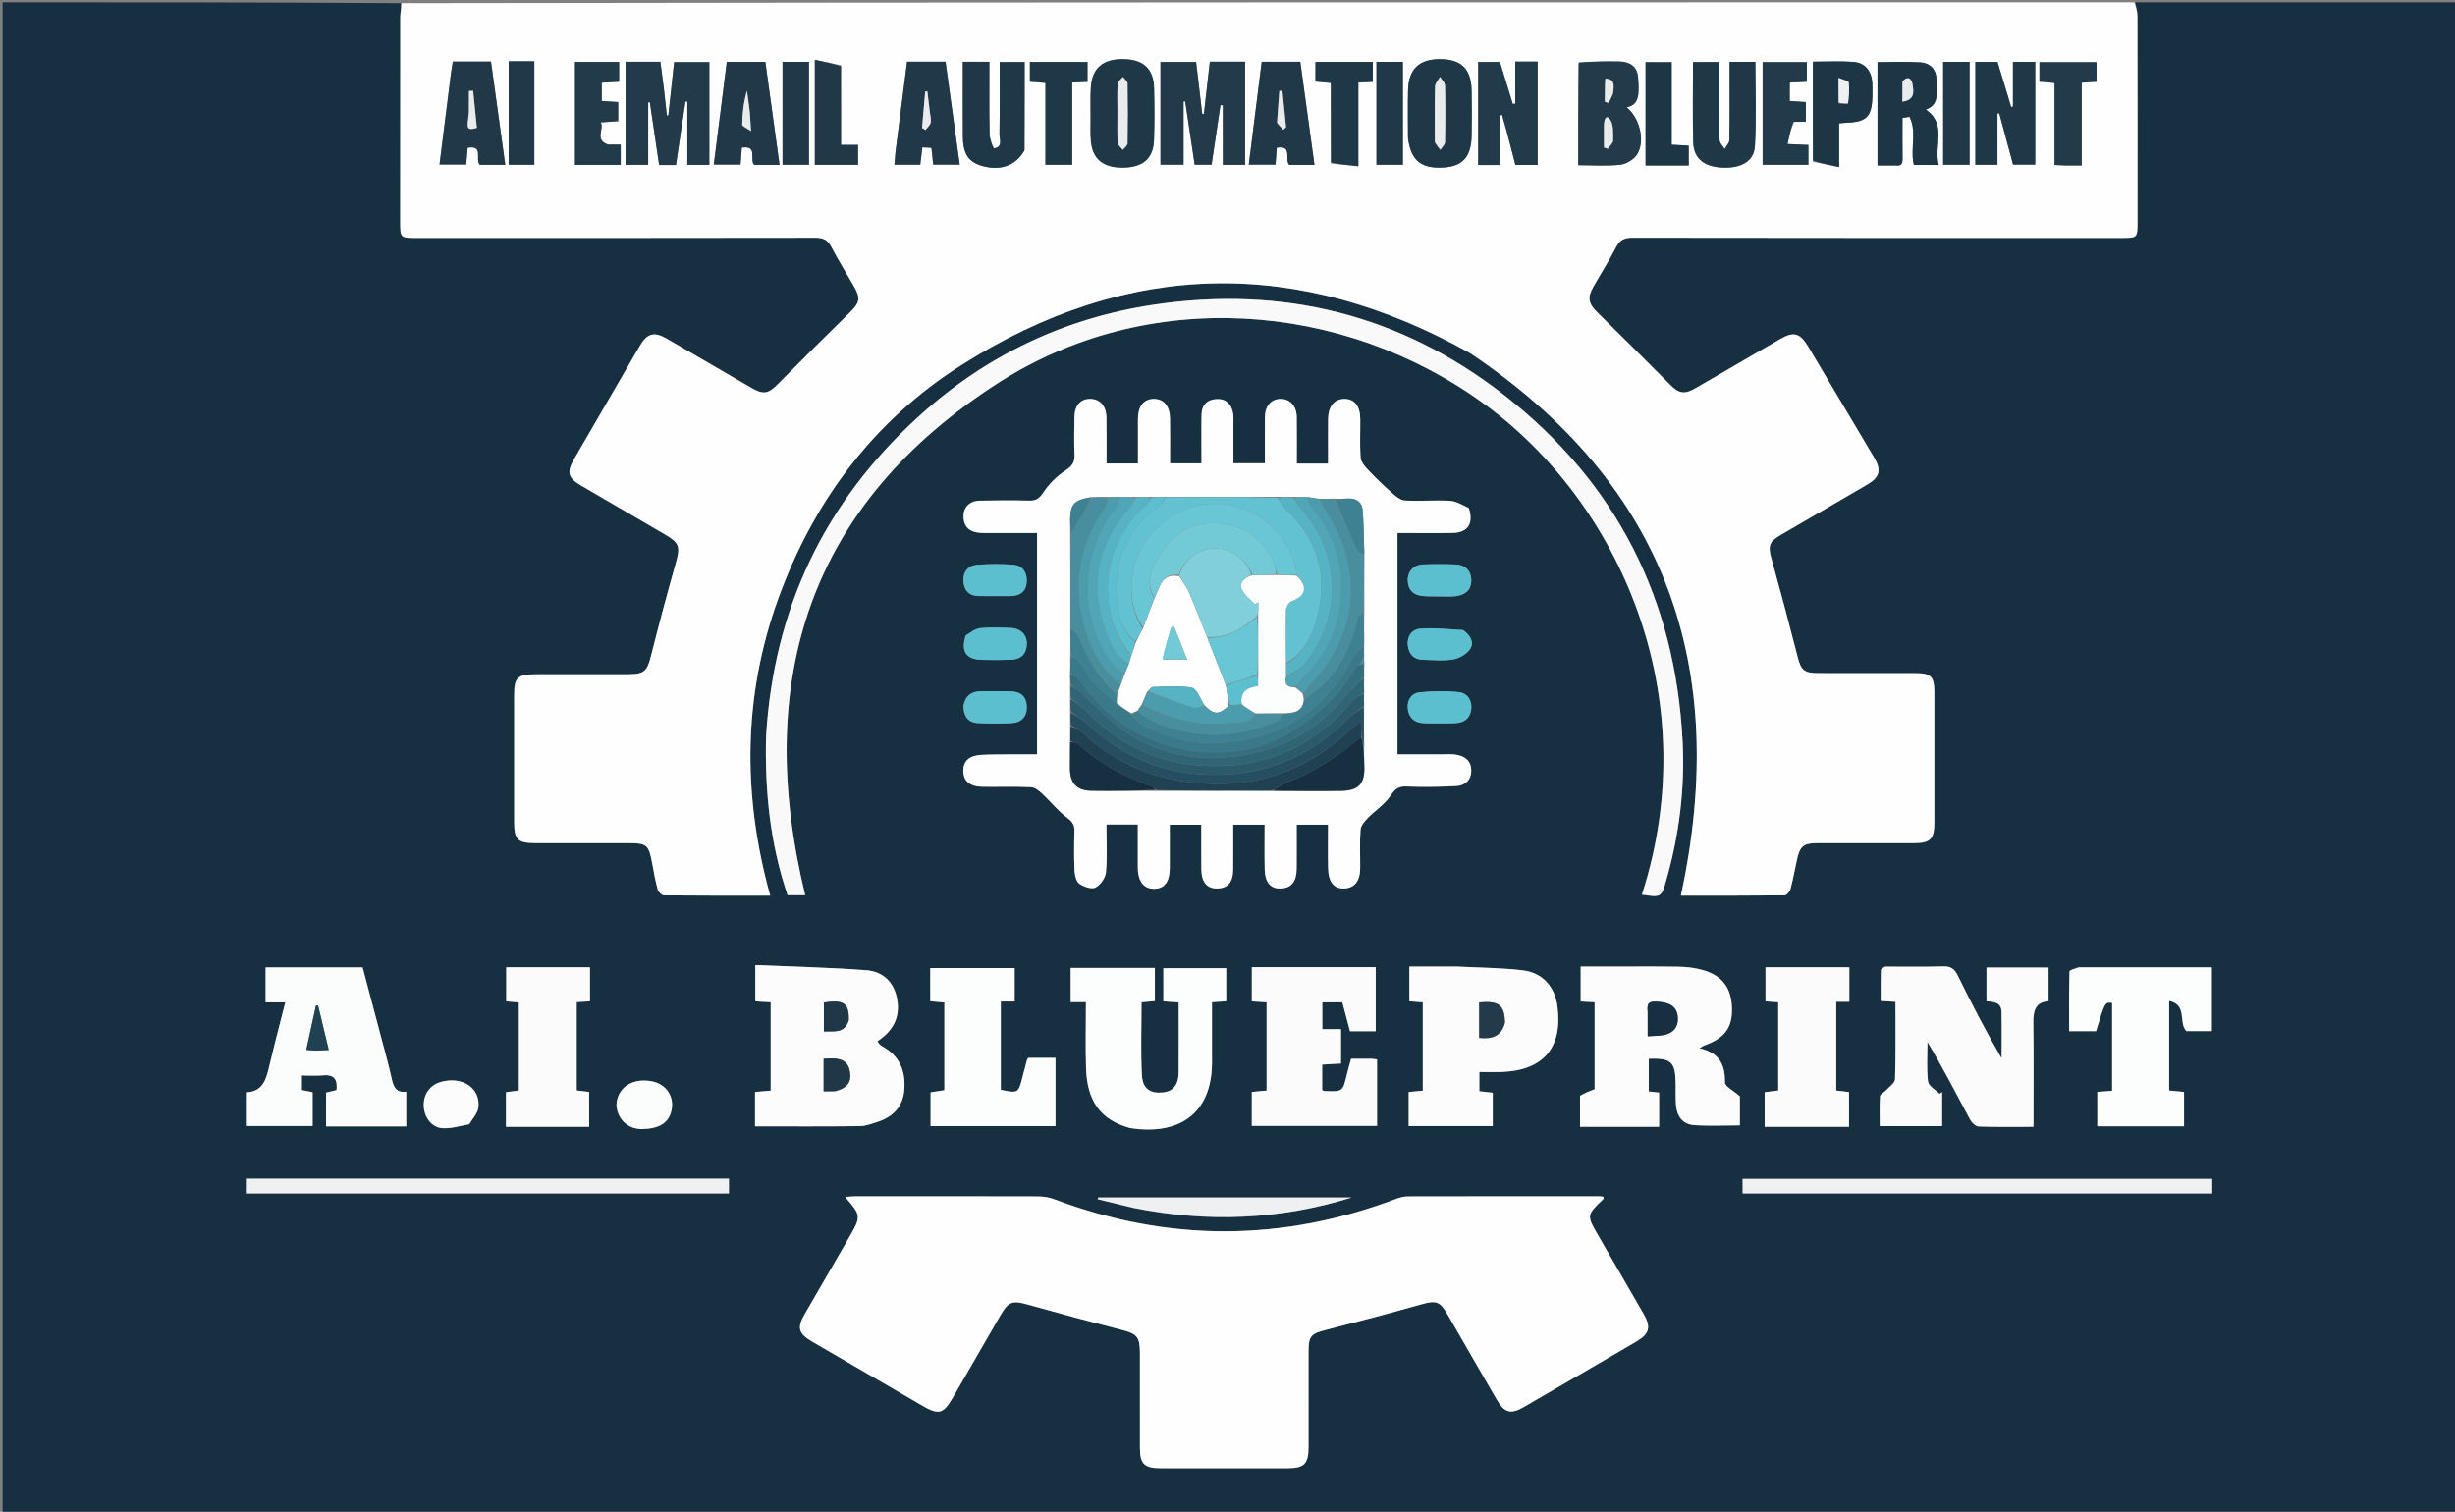 <svg xmlns="http://www.w3.org/2000/svg" xmlns:xlink="http://www.w3.org/1999/xlink" id="Layer_1" x="0px" y="0px" width="100%" viewBox="0 0 1083 667" xml:space="preserve"><rect x="0" y="0" width="1083" height="667" fill="#808080" stroke="none"/><path fill="#173041" opacity="1" stroke="none" d="M942,1 C989.326,1 1036.652,1 1083.984,1 C1083.989,223.292 1083.989,445.583 1083.989,667.938 C723.097,667.938 362.195,667.938 1.146,667.938 C1.146,445.667 1.146,223.333 1.146,1 C59.429,1 117.753,1 176.704,1.398 C177.067,3.746 176.577,5.697 176.574,7.649 C176.526,37.648 176.538,67.648 176.542,97.647 C176.543,104.968 176.553,104.975 183.69,104.976 C242.355,104.978 301.021,105.008 359.687,104.898 C363.09,104.891 365.097,105.784 366.703,108.863 C369.7,114.607 373.138,120.121 376.389,125.733 C379.864,131.735 379.448,133.429 374.529,138.244 C364.059,148.489 353.69,158.838 343.396,169.26 C338.878,173.834 336.891,174.299 331.216,171.005 C318.847,163.827 306.513,156.587 294.131,149.432 C288.56,146.213 285.474,147.073 282.26,152.599 C272.645,169.13 263.037,185.665 253.453,202.214 C249.828,208.473 250.418,210.763 256.558,214.356 C268.903,221.579 281.272,228.761 293.622,235.975 C299.721,239.538 300.13,241.316 298.176,248.243 C294.344,261.829 290.689,275.469 287.24,289.156 C285.481,296.141 284.308,297.465 277.194,297.482 C263.361,297.515 249.527,297.454 235.695,297.508 C228.432,297.536 226.829,299.171 226.823,306.29 C226.807,325.123 226.808,343.956 226.822,362.789 C226.827,370.495 228.379,371.992 236.303,371.999 C249.97,372.009 263.636,372 277.303,372.002 C285.32,372.003 286.199,372.778 287.678,380.787 C288.403,384.711 289.088,388.658 290.146,392.496 C290.441,393.565 291.996,395.041 292.986,395.052 C308.464,395.213 323.945,395.165 339.761,395.165 C327.494,350.907 327.726,307.272 343.258,264.288 C358.841,221.163 385.274,185.752 423.995,161.147 C497.5,114.437 572.784,113.288 648.726,155.927 C735.195,214.025 763.206,294.654 741.511,395.162 C756.222,395.162 771.687,395.21 787.15,395.044 C788.082,395.033 789.532,393.461 789.825,392.37 C790.987,388.039 791.76,383.606 792.726,379.221 C794.016,373.364 795.635,372.017 801.489,372.008 C815.822,371.988 830.155,372.019 844.488,371.994 C851.515,371.981 853.301,370.183 853.31,363.069 C853.335,343.902 853.332,324.736 853.311,305.569 C853.303,298.48 851.863,297.018 844.887,297.006 C830.554,296.982 816.221,297.024 801.888,296.986 C795.79,296.971 794.461,295.564 792.998,289.834 C789.345,275.514 785.55,261.228 781.587,246.992 C779.866,240.809 780.209,239.144 785.677,235.947 C798.311,228.563 810.988,221.25 823.616,213.854 C829.232,210.565 830.056,207.482 826.773,201.932 C817.122,185.614 807.429,169.32 797.714,153.039 C794.008,146.828 791.289,146.136 785.082,149.734 C772.709,156.907 760.362,164.124 747.987,171.295 C743.009,174.181 740.593,173.652 736.6,169.625 C726.051,158.989 715.43,148.422 704.747,137.92 C700.708,133.949 700.103,131.442 702.909,126.479 C706.183,120.689 709.814,115.09 712.845,109.179 C714.516,105.92 716.491,104.879 720.153,104.885 C792.152,105.008 864.151,104.978 936.15,104.974 C942.792,104.974 942.936,104.835 942.937,98.285 C942.944,67.952 942.959,37.619 942.9,7.287 C942.896,5.19 942.313,3.095 942,1 M403.355,618.131 C404.205,618.653 405.046,619.191 405.907,619.694 C414.346,624.621 415.985,624.198 420.78,615.896 C427.68,603.949 434.567,591.995 441.49,580.062 C444.887,574.207 446.747,573.736 453.375,575.596 C467.122,579.456 480.91,583.177 494.739,586.731 C501.542,588.479 502.86,589.801 502.867,596.941 C502.881,610.935 502.859,624.929 502.877,638.923 C502.887,645.866 504.786,647.811 511.745,647.824 C530.57,647.86 549.396,647.857 568.221,647.826 C575.365,647.814 577.227,645.862 577.236,638.53 C577.254,624.369 577.23,610.208 577.248,596.048 C577.256,589.581 578.468,588.429 584.572,586.868 C598.725,583.247 612.849,579.496 626.911,575.534 C633.449,573.691 635.165,574.064 638.619,580.031 C645.864,592.547 653.038,605.103 660.314,617.6 C663.69,623.398 666.464,624.156 672.187,620.842 C688.731,611.263 705.247,601.635 721.747,591.981 C727.633,588.537 728.418,585.577 725.062,579.747 C718.429,568.222 711.75,556.723 705.086,545.216 C699.851,536.178 699.851,536.183 707.322,528.991 C707.467,528.852 707.34,528.432 707.34,528.069 C706.89,527.996 706.421,527.852 705.951,527.851 C677.63,527.838 649.309,527.815 620.988,527.884 C619.222,527.888 617.378,528.406 615.703,529.038 C565.481,547.979 515.276,548.083 465.026,529.118 C462.764,528.264 460.189,527.894 457.757,527.886 C430.936,527.801 404.114,527.829 377.292,527.844 C375.913,527.845 374.535,528.014 372.824,528.126 C379.917,536.258 379.949,536.723 374.701,545.768 C368.112,557.125 361.514,568.478 354.971,579.862 C351.505,585.892 352.219,588.41 358.304,591.963 C373.09,600.597 387.892,609.206 403.355,618.131 M647.784,223.894 C645.089,222.874 642.436,221.134 639.691,220.975 C633.052,220.59 626.356,221.21 619.715,220.835 C617.725,220.723 615.622,218.915 613.961,217.444 C610.305,214.208 606.791,210.792 603.44,207.242 C602.027,205.746 600.351,203.786 600.214,201.932 C599.799,196.298 600.128,190.612 600.068,184.947 C600.006,179.069 597.477,175.961 592.967,176.022 C588.559,176.082 585.922,179.35 585.87,185.013 C585.811,191.458 585.857,197.904 585.857,204.564 C580.974,204.564 576.742,204.564 572.061,204.564 C572.061,197.512 572.138,190.719 572.035,183.929 C571.962,179.137 568.974,175.958 564.902,176.017 C560.742,176.077 558.061,179.108 558.013,184.031 C557.947,190.812 557.997,197.594 557.997,204.415 C553.001,204.415 548.64,204.415 544.111,204.415 C544.111,198.339 544.117,192.678 544.107,187.017 C544.104,185.518 544.216,183.993 543.986,182.525 C543.373,178.61 541.142,176.021 537.049,176.076 C532.814,176.132 530.133,178.495 530.051,182.904 C529.916,190.151 530.014,197.403 530.014,204.449 C524.954,204.449 520.72,204.449 516.153,204.449 C516.153,197.592 516.231,191.111 516.129,184.633 C516.044,179.191 513.44,176.086 509.188,176.017 C504.652,175.942 502.031,179.118 502.005,184.815 C501.976,191.405 501.999,197.995 501.999,204.488 C496.995,204.488 492.754,204.488 488.119,204.488 C488.119,197.51 488.206,190.868 488.092,184.23 C488.002,179.002 485.158,175.952 480.758,176.012 C476.559,176.069 474.045,179.008 473.978,184.136 C473.907,189.634 473.765,195.143 474.021,200.629 C474.181,204.057 472.924,205.723 469.982,207.624 C466.228,210.049 462.805,213.488 460.324,217.213 C458.599,219.802 457.229,220.963 454.178,220.891 C446.851,220.718 439.514,220.744 432.185,220.908 C427.671,221.01 424.903,223.887 425.036,228.149 C425.173,232.558 427.848,234.696 432.04,235.059 C434.027,235.231 436.036,235.161 438.035,235.165 C444.467,235.175 450.9,235.169 457.49,235.169 C457.49,268.071 457.49,300.315 457.49,332.831 C453.288,332.831 449.33,332.805 445.372,332.839 C441.207,332.875 437.036,332.848 432.88,333.068 C427.579,333.349 424.915,335.813 424.941,340.082 C424.97,344.571 427.834,347.075 433.341,347.144 C440.505,347.234 447.68,346.982 454.83,347.306 C456.536,347.383 458.396,348.908 459.785,350.199 C463.483,353.634 466.645,357.732 470.652,360.717 C472.971,362.445 474.056,363.839 473.98,366.645 C473.822,372.473 473.76,378.316 474.027,384.136 C474.119,386.145 474.739,388.899 476.132,389.894 C478.05,391.264 481.531,392.466 483.247,391.591 C485.436,390.475 487.662,387.315 487.882,384.858 C488.5,377.956 488.098,370.962 488.098,363.762 C492.955,363.762 497.208,363.762 501.935,363.762 C501.935,370.269 501.907,376.566 501.942,382.863 C501.976,388.887 504.636,392.236 509.225,392.139 C513.718,392.044 515.986,389.05 516.025,383.017 C516.066,376.607 516.034,370.196 516.034,363.885 C521.157,363.885 525.387,363.885 529.942,363.885 C529.942,370.733 529.868,377.211 529.965,383.686 C530.049,389.302 532.517,392.104 537.009,392 C541.667,391.893 543.935,389.24 543.987,383.616 C544.048,377.003 544.002,370.389 544.002,363.845 C548.921,363.845 553.174,363.845 557.878,363.845 C557.878,370.641 557.768,377.111 557.911,383.576 C558.038,389.319 560.493,392.123 564.869,391.998 C569.663,391.861 571.967,389.066 572.01,383.173 C572.058,376.715 572.021,370.256 572.021,363.849 C576.851,363.849 581.1,363.849 585.846,363.849 C585.846,370.481 585.743,376.784 585.876,383.081 C586.004,389.165 588.471,392.141 592.916,391.998 C597.503,391.85 599.977,388.79 600.027,383.048 C600.076,377.382 599.772,371.697 600.19,366.062 C600.325,364.253 602.017,362.339 603.425,360.89 C606.726,357.493 610.967,354.801 613.521,350.956 C615.464,348.029 616.957,346.9 620.417,347.023 C627.732,347.283 635.08,347.218 642.388,346.815 C646.199,346.605 648.999,344.31 649.015,340.076 C649.033,335.637 646.16,333.559 642.142,332.954 C640.184,332.66 638.152,332.838 636.153,332.835 C629.557,332.826 622.961,332.831 616.48,332.831 C616.48,299.889 616.48,267.664 616.48,235.162 C624.833,235.162 632.817,235.272 640.795,235.128 C647.493,235.008 650.177,231.037 647.784,223.894 M337.932,325.529 C337.38,349.133 339.724,372.333 347.447,394.968 C350.355,394.968 353.13,394.968 355.193,394.968 C332.066,299.804 357.099,222.204 440.805,168.668 C506.317,126.769 591.858,132.489 654.598,178.11 C714.482,221.653 752.543,307.172 724.321,394.716 C732.89,396.008 732.891,396.009 735.165,387.964 C740.779,368.11 743.304,347.927 742.266,327.262 C739.099,264.196 712.937,212.728 663.209,174.056 C617.84,138.774 565.838,125.977 509.122,134.408 C469.507,140.297 434.507,157.026 404.843,184.155 C363.608,221.866 341.287,268.715 337.932,325.529 M831.254,426.514 C830.726,427.033 829.754,427.539 829.739,428.071 C829.616,432.531 829.669,436.996 829.669,441.63 C832.042,441.782 833.968,441.907 836.17,442.048 C836.17,453.592 836.337,464.879 835.987,476.151 C835.935,477.821 833.479,479.451 832.057,481.03 C831.197,481.985 829.433,482.754 829.372,483.693 C829.083,488.093 829.243,492.523 829.243,496.881 C838.894,496.881 847.804,496.881 856.742,496.881 C856.742,491.669 856.742,486.756 856.742,481.843 C856.37,482.105 855.998,482.368 855.626,482.63 C853.845,480.825 850.769,479.177 850.528,477.186 C849.834,471.438 850.283,465.553 850.283,459.722 C857.049,471.06 862.97,482.553 869.075,493.947 C869.799,495.298 871.5,496.982 872.801,497.029 C880.735,497.315 888.685,497.172 897.044,497.172 C897.044,481.61 897.172,466.495 896.975,451.383 C896.906,446.136 897.798,442.081 903.694,441.771 C903.694,436.444 903.694,431.677 903.694,426.905 C894.386,426.905 885.355,426.905 876.319,426.905 C876.319,432.13 876.319,436.928 876.319,441.811 C879.609,441.967 882.845,442.284 882.941,446.37 C883.104,453.232 882.986,460.1 882.986,466.966 C875.956,454.848 869.636,442.659 863.598,430.333 C862.137,427.35 860.434,426.293 857.122,426.395 C848.803,426.653 840.47,426.483 831.254,426.514 M697.015,483.921 C697.015,488.208 697.015,492.494 697.015,497.174 C703.261,497.174 709.047,497.174 714.833,497.174 C720.579,497.174 726.325,497.174 731.889,497.174 C731.889,491.618 731.889,486.84 731.889,482.078 C730.182,481.882 728.756,481.717 727.337,481.553 C727.337,476.536 727.337,471.816 727.337,467.117 C737.323,466.832 739.071,468.498 739.203,478.115 C739.246,481.277 739.113,484.452 739.354,487.599 C739.728,492.484 742.32,496.056 747.274,496.412 C753.961,496.893 760.71,496.531 767.51,496.531 C767.51,491.68 767.51,486.928 767.51,483.713 C764.621,481.143 760.897,479.335 760.933,477.605 C761.098,469.681 758.309,464.39 749.7,462.525 C750.921,461.791 751.313,461.458 751.766,461.297 C760.815,458.084 764.234,453.513 764.029,444.86 C763.815,435.839 759.668,430.307 750.797,427.908 C747.477,427.01 743.941,426.604 740.494,426.545 C730.339,426.371 720.18,426.483 710.023,426.483 C705.755,426.483 701.487,426.483 697.307,426.483 C697.307,432.058 697.307,436.982 697.307,441.881 C699.563,441.999 701.505,442.101 703.454,442.203 C703.454,455.401 703.454,468.265 703.454,480.575 C700.982,481.513 699.008,482.262 697.015,483.921 M387.255,459.178 C394.191,454.793 397.078,448.657 395.803,441.095 C394.49,433.308 389.525,428.641 382.091,428.085 C365.911,426.874 349.666,426.521 333.199,425.807 C333.199,431.84 333.199,436.738 333.199,441.83 C335.639,441.97 337.865,442.097 339.983,442.219 C339.983,455.456 339.983,468.226 339.983,481.209 C337.539,481.418 335.315,481.608 333.079,481.799 C333.079,487.085 333.079,491.986 333.079,496.964 C348.677,496.964 363.96,497.051 379.241,496.88 C381.822,496.851 384.439,495.861 386.955,495.051 C393.903,492.813 398.36,488.303 398.93,480.763 C399.558,472.441 396.767,465.762 389.105,461.615 C388.239,461.147 387.53,460.39 387.255,459.178 M123.184,452.642 C121.781,458.284 120.313,463.912 118.992,469.573 C117.604,475.519 116.367,481.505 108.922,481.956 C108.922,487.283 108.922,492.064 108.922,496.825 C118.741,496.825 128.295,496.825 137.911,496.825 C137.911,491.676 137.911,486.877 137.911,481.907 C136.389,481.601 134.963,481.313 133.157,480.949 C133.157,478.848 133.157,476.825 133.157,474.518 C136.57,474.518 139.576,474.744 142.536,474.468 C147.588,473.997 148.936,476.479 148.459,480.967 C146.73,481.379 145.203,481.743 143.822,482.072 C143.822,487.227 143.822,492.022 143.822,496.993 C155.693,496.993 167.314,496.993 179.194,496.993 C179.194,491.907 179.194,486.989 179.194,481.685 C174.728,482.271 173.605,479.563 172.81,475.968 C171.339,469.322 169.466,462.765 167.731,456.178 C165.121,446.274 162.486,436.377 159.958,426.839 C145.24,426.839 131.166,426.839 117.161,426.839 C117.161,432.1 117.161,436.997 117.161,442.278 C120.236,442.278 122.949,442.278 125.861,442.278 C124.977,445.758 124.203,448.807 123.184,452.642 M642.5,426.483 C635.571,426.483 628.641,426.483 621.728,426.483 C621.728,432.058 621.728,436.931 621.728,441.784 C624.011,441.969 625.917,442.124 627.648,442.265 C627.648,455.525 627.648,468.391 627.648,481.241 C625.354,481.448 623.403,481.625 621.419,481.804 C621.419,487.003 621.419,491.908 621.419,496.85 C633.925,496.85 646.138,496.85 658.507,496.85 C658.507,491.764 658.507,487.005 658.507,482.122 C656.381,481.889 654.473,481.68 652.594,481.475 C652.594,478.403 652.594,475.683 652.594,472.969 C656.267,472.969 659.589,473.101 662.897,472.948 C681.018,472.105 689.393,462.075 687.052,444.116 C685.92,435.427 680.582,429.205 671.778,428.14 C662.422,427.008 652.932,426.988 642.5,426.483 M600.656,455.007 C602.746,455.007 604.837,455.007 606.886,455.007 C606.886,445.213 606.886,436.091 606.886,426.726 C588.589,426.726 570.494,426.726 552.234,426.726 C552.234,431.87 552.234,436.783 552.234,441.829 C554.529,441.976 556.6,442.107 558.747,442.244 C558.747,455.4 558.747,468.185 558.747,481.164 C556.496,481.38 554.404,481.581 552.225,481.791 C552.225,486.935 552.225,491.86 552.225,496.763 C570.816,496.763 589.172,496.763 607.469,496.763 C607.469,486.755 607.469,477.165 607.469,467.459 C606.547,467.334 605.91,467.177 605.272,467.172 C602.282,467.145 599.291,467.16 596.023,467.16 C595.381,469.525 594.715,471.734 594.185,473.976 C592.352,481.723 592.37,481.731 584.204,481.375 C583.918,481.362 583.642,481.14 583.258,480.97 C583.258,477.245 583.258,473.495 583.258,469.729 C586.277,469.549 589.019,469.386 591.578,469.233 C591.578,463.942 591.578,459.191 591.578,454.111 C588.632,454.111 586.026,454.111 583.318,454.111 C583.318,449.884 583.318,446.006 583.318,442.24 C586.439,442.24 589.22,442.24 592.157,442.24 C593.297,446.534 594.392,450.659 595.546,455.007 C597.102,455.007 598.416,455.007 600.656,455.007 M498.934,497.807 C500.092,497.939 501.248,498.1 502.409,498.197 C522.839,499.904 534.666,489.061 534.654,468.65 C534.649,459.885 534.653,451.12 534.653,442.207 C537.069,442.041 538.988,441.909 540.929,441.776 C540.929,436.708 540.929,431.963 540.929,427.191 C531.468,427.191 522.269,427.191 513.205,427.191 C513.205,432.306 513.205,437.055 513.205,441.817 C515.592,441.979 517.67,442.12 519.969,442.275 C519.969,452.758 520.02,462.896 519.95,473.034 C519.91,478.732 517.512,481.615 512.759,482.039 C507.449,482.512 504.057,480.367 503.74,474.451 C503.166,463.731 503.577,452.958 503.577,442.23 C505.725,442.037 507.642,441.865 509.455,441.701 C509.455,436.564 509.455,431.822 509.455,427.073 C496.852,427.073 484.593,427.073 472.311,427.073 C472.311,432.195 472.311,437.064 472.311,442.167 C474.635,442.167 476.587,442.167 479.044,442.167 C479.044,452.031 478.803,461.657 479.1,471.266 C479.554,486.016 485.665,494.234 498.934,497.807 M916.571,426.828 C915.308,427.433 912.962,428.007 912.945,428.647 C912.702,437.392 912.781,446.147 912.781,454.967 C917.178,454.967 920.954,454.967 924.667,454.967 C928.515,442.148 928.515,442.148 931.739,442.477 C931.739,455.39 931.739,468.304 931.739,481.271 C929.381,481.449 927.275,481.608 925.216,481.763 C925.216,487.034 925.216,491.955 925.216,496.929 C938.078,496.929 950.654,496.929 963.464,496.929 C963.464,491.796 963.464,486.908 963.464,481.799 C961.14,481.568 959.061,481.361 956.894,481.146 C956.894,467.982 956.894,455.11 956.894,441.6 C965.11,443.357 960.889,451.291 964.494,454.939 C968.116,454.939 971.876,454.939 975.727,454.939 C975.727,445.487 975.727,436.272 975.727,426.828 C956.134,426.828 936.845,426.828 916.571,426.828 M416.601,473.493 C416.601,475.946 416.601,478.398 416.601,481.01 C414.265,481.375 412.378,481.669 410.522,481.959 C410.522,487.056 410.522,491.833 410.522,496.889 C428.96,496.889 447.163,496.889 465.614,496.889 C465.614,486.813 465.614,476.925 465.614,466.761 C461.47,466.761 457.531,466.761 453.621,466.761 C453.408,467.089 453.149,467.339 453.067,467.638 C452.408,470.04 451.763,472.446 451.152,474.86 C449.237,482.43 449.241,482.433 441.486,480.838 C441.486,467.978 441.486,455.094 441.486,441.884 C443.74,441.884 445.676,441.884 447.607,441.884 C447.607,436.679 447.607,431.812 447.607,427.125 C434.982,427.125 422.734,427.125 410.371,427.125 C410.371,432.16 410.371,436.894 410.371,441.761 C412.539,441.958 414.468,442.132 416.601,442.326 C416.601,452.55 416.601,462.523 416.601,473.493 M803.488,497.176 C807.555,497.176 811.622,497.176 815.671,497.176 C815.671,491.582 815.671,486.809 815.671,481.843 C813.727,481.609 811.961,481.396 810.034,481.163 C810.034,468.111 810.034,455.227 810.034,442 C812.06,442 813.82,442 815.813,442 C815.813,436.755 815.813,431.853 815.813,426.788 C803.403,426.788 791.187,426.788 778.834,426.788 C778.834,431.985 778.834,436.869 778.834,441.823 C780.904,441.968 782.676,442.092 784.456,442.216 C784.456,455.378 784.456,468.241 784.456,481.136 C782.203,481.422 780.292,481.665 778.456,481.898 C778.456,487.088 778.456,491.865 778.456,497.176 C786.616,497.176 794.553,497.176 803.488,497.176 M237.503,497.176 C244.944,497.176 252.384,497.176 259.897,497.176 C259.897,491.717 259.897,486.811 259.897,481.805 C257.88,481.56 256.123,481.347 254.402,481.138 C254.402,467.98 254.402,455.069 254.402,442.165 C256.526,442.033 258.328,441.921 260.258,441.801 C260.258,436.721 260.258,431.824 260.258,426.796 C247.697,426.796 235.463,426.796 223.31,426.796 C223.31,432.044 223.31,436.969 223.31,441.817 C225.387,441.995 227.141,442.146 228.883,442.295 C228.883,455.443 228.883,468.233 228.883,481.135 C226.822,481.408 224.938,481.658 223.197,481.889 C223.197,487.175 223.197,492.083 223.197,497.176 C227.866,497.176 232.186,497.176 237.503,497.176 M221.5,526.575 C254.769,526.575 288.038,526.575 321.55,526.575 C321.55,524.112 321.55,522.181 321.55,520.077 C250.565,520.077 179.716,520.077 108.908,520.077 C108.908,522.301 108.908,524.231 108.908,526.575 C146.303,526.575 183.401,526.575 221.5,526.575 M913.5,526.575 C934.263,526.575 955.025,526.575 975.891,526.575 C975.891,524.006 975.891,522.05 975.891,520.16 C906.662,520.16 837.638,520.16 768.742,520.16 C768.742,522.45 768.742,524.339 768.742,526.575 C816.924,526.575 864.712,526.575 913.5,526.575 M500.43,533.017 C532.778,539.516 564.749,538.19 596.311,528.346 C559.021,528.346 521.731,528.346 484.441,528.346 C484.392,528.604 484.344,528.863 484.295,529.121 C489.392,530.383 494.49,531.645 500.43,533.017 M207.215,495.889 C208.533,493.488 210.694,491.194 211.014,488.667 C212.095,480.136 203.926,474.715 194.536,477.368 C189.732,478.725 186.859,482.657 186.931,487.778 C186.998,492.657 190.234,497.371 194.971,497.768 C198.753,498.085 202.667,496.83 207.215,495.889 M283.611,498.174 C290.879,498.019 294.939,495.409 296.177,490.096 C297.603,483.976 294.002,478.43 287.771,477.152 C279.698,475.495 273.181,479.261 272.077,486.039 C271.282,490.923 274.941,498.238 283.611,498.174 M424.998,311.628 C425.069,315.855 426.893,318.79 431.351,319.021 C436.322,319.278 441.328,319.32 446.295,319.039 C450.522,318.8 453.044,316.277 452.965,311.896 C452.887,307.527 450.389,305.171 446.055,305.036 C441.739,304.901 437.415,305.03 433.095,304.989 C428.95,304.949 426.026,306.529 424.998,311.628 M635.48,263.163 C637.812,263.132 640.183,263.358 642.467,263.015 C646.564,262.4 649.261,260.069 649.034,255.653 C648.823,251.561 646.273,249.254 642.256,249.073 C637.433,248.856 632.589,248.884 627.763,249.052 C623.599,249.197 620.923,252.101 621.026,256.164 C621.131,260.32 623.476,262.584 627.529,262.972 C629.844,263.194 632.189,263.109 635.48,263.163 M446.009,263.002 C450.409,262.916 452.861,260.629 452.944,256.281 C453.02,252.255 450.841,249.435 446.814,249.158 C441.537,248.794 436.184,248.77 430.92,249.231 C426.959,249.577 424.74,252.373 425.014,256.486 C425.282,260.505 427.469,262.919 431.681,262.984 C436.155,263.052 440.632,263.002 446.009,263.002 M425.877,280.615 C423.779,287.425 426.149,290.963 433.064,291.133 C437.374,291.239 441.692,291.232 446,291.09 C450.301,290.948 452.787,288.641 452.965,284.274 C453.133,280.14 450.308,277.234 445.808,277.056 C441.336,276.879 436.823,276.714 432.387,277.146 C430.29,277.35 428.33,278.963 425.877,280.615 M634.522,319.163 C637.186,319.123 639.86,319.223 642.51,319.011 C646.308,318.706 648.671,316.604 649.04,312.736 C649.416,308.796 647.162,305.793 643.697,305.403 C637.964,304.757 632.055,304.868 626.304,305.466 C622.642,305.847 620.611,308.805 621.046,312.741 C621.469,316.565 623.732,318.727 627.575,319.043 C629.561,319.207 631.568,319.131 634.522,319.163 M645.174,277.888 C638.944,277.654 632.672,276.892 626.501,277.385 C622.821,277.679 620.506,280.877 621.078,285.021 C621.592,288.753 623.744,291.034 627.691,291.104 C632.159,291.182 636.724,291.693 641.065,290.952 C643.781,290.489 646.974,288.616 648.493,286.383 C650.453,283.5 648.732,280.375 645.174,277.888 z"></path><path fill="#FEFEFE" opacity="1" stroke="none" d="M941.531,1 C942.313,3.095 942.896,5.19 942.9,7.287 C942.959,37.619 942.944,67.952 942.937,98.285 C942.936,104.835 942.792,104.974 936.15,104.974 C864.151,104.978 792.152,105.008 720.153,104.885 C716.491,104.879 714.516,105.92 712.845,109.179 C709.814,115.09 706.183,120.689 702.909,126.479 C700.103,131.442 700.708,133.949 704.747,137.92 C715.43,148.422 726.051,158.989 736.6,169.625 C740.593,173.652 743.009,174.181 747.987,171.295 C760.362,164.124 772.709,156.907 785.082,149.734 C791.289,146.136 794.008,146.828 797.714,153.039 C807.429,169.32 817.122,185.614 826.773,201.932 C830.056,207.482 829.232,210.565 823.616,213.854 C810.988,221.25 798.311,228.563 785.677,235.947 C780.209,239.144 779.866,240.809 781.587,246.992 C785.55,261.228 789.345,275.514 792.998,289.834 C794.461,295.564 795.79,296.971 801.888,296.986 C816.221,297.024 830.554,296.982 844.887,297.006 C851.863,297.018 853.303,298.48 853.311,305.569 C853.332,324.736 853.335,343.902 853.31,363.069 C853.301,370.183 851.515,371.981 844.488,371.994 C830.155,372.019 815.822,371.988 801.489,372.008 C795.635,372.017 794.016,373.364 792.726,379.221 C791.76,383.606 790.987,388.039 789.825,392.37 C789.532,393.461 788.082,395.033 787.15,395.044 C771.687,395.21 756.222,395.162 741.511,395.162 C763.206,294.654 735.195,214.025 648.726,155.927 C572.784,113.288 497.5,114.437 423.995,161.147 C385.274,185.752 358.841,221.163 343.258,264.288 C327.726,307.272 327.494,350.907 339.761,395.165 C323.945,395.165 308.464,395.213 292.986,395.052 C291.996,395.041 290.441,393.565 290.146,392.496 C289.088,388.658 288.403,384.711 287.678,380.787 C286.199,372.778 285.32,372.003 277.303,372.002 C263.636,372 249.97,372.009 236.303,371.999 C228.379,371.992 226.827,370.495 226.822,362.789 C226.808,343.956 226.807,325.123 226.823,306.29 C226.829,299.171 228.432,297.536 235.695,297.508 C249.527,297.454 263.361,297.515 277.194,297.482 C284.308,297.465 285.481,296.141 287.24,289.156 C290.689,275.469 294.344,261.829 298.176,248.243 C300.13,241.316 299.721,239.538 293.622,235.975 C281.272,228.761 268.903,221.579 256.558,214.356 C250.418,210.763 249.828,208.473 253.453,202.214 C263.037,185.665 272.645,169.13 282.26,152.599 C285.474,147.073 288.56,146.213 294.131,149.432 C306.513,156.587 318.847,163.827 331.216,171.005 C336.891,174.299 338.878,173.834 343.396,169.26 C353.69,158.838 364.059,148.489 374.529,138.244 C379.448,133.429 379.864,131.735 376.389,125.733 C373.138,120.121 369.7,114.607 366.703,108.863 C365.097,105.784 363.09,104.891 359.687,104.898 C301.021,105.008 242.355,104.978 183.69,104.976 C176.553,104.975 176.543,104.968 176.542,97.647 C176.538,67.648 176.526,37.648 176.574,7.649 C176.577,5.697 177.067,3.746 177.165,1.398 C431.688,1 686.375,1 941.531,1 M511.936,35.549 C511.936,47.969 511.936,60.389 511.936,72.669 C515.646,72.669 518.712,72.669 522.11,72.669 C522.11,63.149 522.11,53.968 522.11,44.786 C522.351,44.769 522.592,44.753 522.833,44.736 C524.229,54.045 525.626,63.355 527.021,72.657 C529.637,72.657 532.029,72.657 534.485,72.657 C535.82,63.682 537.107,55.039 538.393,46.396 C538.744,46.415 539.095,46.434 539.446,46.453 C539.446,55.188 539.446,63.923 539.446,72.732 C543.083,72.732 546.154,72.732 549.264,72.732 C549.264,57.392 549.264,42.334 549.264,27.231 C543.954,27.231 538.998,27.231 533.704,27.231 C532.822,35.004 531.955,42.642 531.088,50.281 C530.838,50.249 530.589,50.217 530.339,50.185 C529.449,42.621 528.558,35.057 527.649,27.341 C522.322,27.341 517.27,27.341 511.936,27.341 C511.936,29.95 511.936,32.259 511.936,35.549 M292.814,38.668 C292.321,34.903 291.829,31.139 291.321,27.26 C286.062,27.26 281.139,27.26 275.971,27.26 C275.971,42.526 275.971,57.569 275.971,72.713 C279.283,72.713 282.342,72.713 285.939,72.713 C285.939,63.336 285.939,54.243 285.939,45.151 C286.186,45.148 286.432,45.145 286.679,45.142 C288.034,54.32 289.389,63.497 290.765,72.819 C293.325,72.819 295.611,72.819 298.193,72.819 C299.593,63.418 300.98,54.101 302.368,44.783 C302.651,44.8 302.934,44.817 303.217,44.834 C303.217,54.078 303.217,63.322 303.217,72.751 C306.77,72.751 309.835,72.751 312.919,72.751 C312.919,57.445 312.919,42.402 312.919,27.405 C307.528,27.405 302.466,27.405 297.393,27.405 C296.51,35.498 295.667,43.235 294.823,50.972 C294.605,50.959 294.387,50.946 294.169,50.934 C293.745,47.143 293.322,43.351 292.814,38.668 M664.684,57.954 C665.964,62.904 667.245,67.853 668.516,72.769 C672.007,72.769 675.102,72.769 678.324,72.769 C678.324,57.449 678.324,42.376 678.324,27.19 C675.031,27.19 672.057,27.19 668.434,27.19 C668.434,33.473 668.434,39.615 668.434,45.756 C668.075,45.795 667.716,45.834 667.357,45.872 C665.443,39.636 663.529,33.399 661.671,27.345 C658.182,27.345 655.091,27.345 652.083,27.345 C652.083,42.708 652.083,57.76 652.083,72.793 C655.39,72.793 658.332,72.793 661.716,72.793 C661.716,65.337 661.716,58.089 661.716,50.842 C662.018,50.798 662.321,50.754 662.623,50.71 C663.215,52.869 663.807,55.028 664.684,57.954 M758.464,50.493 C758.464,42.744 758.464,34.995 758.464,27.372 C754.133,27.372 750.545,27.372 746.863,27.372 C746.863,39.343 746.656,50.993 746.94,62.632 C747.111,69.662 751.487,73.392 759.035,73.913 C767.661,74.508 773.748,71.409 774.159,64.491 C774.895,52.133 774.367,39.7 774.367,27.279 C770.593,27.279 766.996,27.279 762.992,27.279 C762.992,28.955 762.992,30.419 762.992,31.884 C762.991,41.876 763.069,51.869 762.893,61.858 C762.87,63.163 761.544,64.446 760.822,65.739 C760.041,64.486 758.708,63.284 758.586,61.97 C758.265,58.502 758.469,54.986 758.464,50.493 M452.002,66.071 C452.002,53.191 452.002,40.31 452.002,27.392 C448.593,27.392 444.886,27.392 440.992,27.392 C440.992,38.201 441.092,48.668 440.913,59.129 C440.873,61.432 442.571,64.894 438.524,65.458 C438.134,65.512 436.604,61.42 436.56,59.234 C436.349,48.628 436.465,38.016 436.465,27.273 C432.373,27.273 428.789,27.273 424.74,27.273 C424.74,38.422 424.657,49.351 424.768,60.278 C424.847,68.149 427.399,71.695 433.716,73.341 C441.599,75.395 448.106,73.057 452.002,66.071 M696.225,27.865 C696.225,42.765 696.225,57.665 696.225,72.891 C702.658,72.891 708.816,73.374 714.836,72.671 C717.532,72.356 720.935,70.247 722.304,67.937 C725.889,61.889 723.165,51.793 717.57,47.34 C723.107,46.262 723.223,41.779 722.596,34.006 C722.201,29.106 718.746,27.238 714.322,27.131 C708.516,26.99 702.702,27.158 696.225,27.865 M885.592,41.882 C884.103,36.978 882.614,32.073 881.171,27.319 C877.672,27.319 874.577,27.319 871.411,27.319 C871.411,42.643 871.411,57.693 871.411,72.677 C874.798,72.677 877.868,72.677 881.148,72.677 C881.148,64.936 881.148,57.519 881.148,50.102 C881.411,50.048 881.674,49.994 881.937,49.94 C883.985,57.545 886.034,65.15 888.052,72.641 C891.481,72.641 894.704,72.641 897.822,72.641 C897.822,57.343 897.822,42.409 897.822,27.307 C894.534,27.307 891.477,27.307 887.991,27.307 C887.991,34.066 887.991,40.578 887.991,47.09 C887.719,47.126 887.447,47.162 887.176,47.199 C886.731,45.677 886.287,44.154 885.592,41.882 M481.1,52.473 C481.137,55.793 480.937,59.136 481.257,62.428 C482.031,70.382 486.871,74.133 495.742,73.955 C504.261,73.785 508.796,69.852 509.073,61.823 C509.336,54.195 509.32,46.547 509.115,38.917 C508.882,30.254 504.346,26.169 495.412,26.094 C486.534,26.02 481.778,30.078 481.226,38.539 C480.945,42.839 481.127,47.169 481.1,52.473 M621.125,61.05 C622.324,70.695 626.672,74.371 636.362,73.936 C645.177,73.539 649.038,69.338 649.198,59.699 C649.308,53.056 649.328,46.407 649.175,39.765 C648.958,30.35 644.543,26.109 635.252,26.096 C626.043,26.083 621.411,30.439 621.159,39.703 C620.974,46.51 621.112,53.325 621.125,61.05 M836.422,73.001 C839.099,73.432 839.325,71.869 839.292,69.754 C839.2,63.85 839.26,57.944 839.26,52.038 C840.292,51.869 841.325,51.7 842.357,51.531 C845.749,58.052 842.574,66.034 844.281,72.776 C847.883,72.776 851.156,72.776 855.248,72.776 C852.985,64.51 859.105,54.913 849.562,48.354 C855.853,46.133 854.084,40.592 854.257,35.853 C854.439,30.863 851.803,27.799 846.958,27.505 C840.736,27.128 834.473,27.414 828.246,27.414 C828.246,42.68 828.246,57.714 828.246,73.001 C830.847,73.001 833.151,73.001 836.422,73.001 M395.022,67.332 C394.87,69.095 394.719,70.857 394.563,72.676 C398.564,72.676 402.281,72.676 405.971,72.676 C406.281,70.038 406.553,67.727 406.872,65.013 C408.319,65.089 409.66,65.16 410.893,65.225 C411.194,68.059 411.437,70.355 411.68,72.64 C415.715,72.64 419.407,72.64 423.369,72.64 C421.253,57.261 419.191,42.28 417.122,27.245 C411.288,27.245 405.833,27.245 400.14,27.245 C398.444,40.428 396.77,53.446 395.022,67.332 M198.958,32.414 C197.266,45.833 195.575,59.253 193.893,72.59 C198.251,72.59 201.962,72.59 205.65,72.59 C205.887,69.884 206.087,67.595 206.297,65.192 C213.754,63.975 209.296,70.583 211.73,72.726 C215.265,72.726 219.008,72.726 222.893,72.726 C220.769,57.357 218.686,42.283 216.597,27.167 C210.752,27.167 205.451,27.167 199.775,27.167 C199.52,28.655 199.273,30.093 198.958,32.414 M318.882,41.248 C317.546,51.711 316.21,62.174 314.877,72.617 C319.19,72.617 322.904,72.617 326.676,72.617 C326.882,69.946 327.059,67.658 327.254,65.144 C334.571,64.047 330.428,70.448 332.741,72.756 C336.211,72.756 339.961,72.756 343.896,72.756 C341.778,57.413 339.696,42.344 337.622,27.326 C331.71,27.326 326.303,27.326 320.606,27.326 C320.036,31.827 319.497,36.091 318.882,41.248 M575.35,40.065 C574.774,35.831 574.198,31.597 573.61,27.274 C567.805,27.274 562.391,27.274 556.591,27.274 C554.676,42.509 552.783,57.564 550.888,72.628 C555.167,72.628 558.881,72.628 562.676,72.628 C562.877,69.97 563.05,67.683 563.242,65.15 C570.542,64.046 566.454,70.412 568.75,72.76 C572.184,72.76 575.932,72.76 579.869,72.76 C578.399,61.974 576.966,51.455 575.35,40.065 M799.759,71.351 C803.423,72.102 807.088,72.854 811.313,73.72 C811.313,66.359 811.313,60.433 811.313,54.42 C812.335,54.322 812.978,54.222 813.623,54.203 C823.77,53.904 825.972,51.604 825.998,41.234 C826.002,39.569 826.064,37.894 825.92,36.24 C825.47,31.056 822.655,27.679 817.517,27.302 C811.764,26.879 805.956,27.205 799.742,27.205 C799.742,41.81 799.742,56.093 799.759,71.351 M791.535,53.731 C793.158,53.731 794.781,53.731 796.642,53.731 C796.642,50.529 796.642,47.813 796.642,45.037 C794.092,44.871 791.827,44.724 789.53,44.574 C789.53,41.696 789.53,39.153 789.53,36.454 C792.276,36.31 794.683,36.184 797.062,36.059 C797.062,32.816 797.062,30.044 797.062,27.416 C790.396,27.416 784.009,27.416 777.57,27.416 C777.57,42.705 777.57,57.613 777.57,72.678 C784.498,72.678 791.189,72.678 797.755,72.678 C797.755,69.573 797.755,66.806 797.755,63.963 C794.885,63.838 792.284,63.724 788.544,63.561 C789.303,60 789.967,56.886 791.535,53.731 M267.853,63.802 C262.106,61.571 266.621,57.26 265.018,53.971 C268.127,53.765 270.391,53.615 272.704,53.462 C272.704,50.459 272.704,47.86 272.704,45.031 C270.108,44.869 267.721,44.72 265.451,44.578 C265.451,41.614 265.451,39.182 265.451,36.489 C268.136,36.337 270.564,36.198 273.115,36.053 C273.115,33.006 273.115,30.228 273.115,27.332 C266.514,27.332 260.138,27.332 253.654,27.332 C253.654,42.67 253.654,57.712 253.654,72.751 C260.557,72.751 267.139,72.751 273.819,72.751 C273.819,69.73 273.819,66.974 273.819,63.804 C272.01,63.804 270.389,63.804 267.853,63.802 M911.615,73.012 C913.712,73.012 915.809,73.012 918.323,73.012 C918.323,60.51 918.323,48.612 918.323,36.496 C920.787,36.333 922.843,36.196 924.861,36.062 C924.861,32.877 924.861,30.134 924.861,27.442 C916.218,27.442 907.861,27.442 899.683,27.442 C899.683,30.57 899.683,33.285 899.683,36.019 C902.024,36.229 903.959,36.403 906.335,36.616 C906.335,48.766 906.335,60.674 906.335,72.786 C908.08,72.877 909.375,72.944 911.615,73.012 M472.975,58.495 C472.975,51.231 472.975,43.968 472.975,36.421 C475.532,36.305 477.607,36.21 479.739,36.113 C479.739,32.964 479.739,30.217 479.739,27.349 C471.129,27.349 462.758,27.349 454.333,27.349 C454.333,30.412 454.333,33.165 454.333,36.024 C456.658,36.216 458.738,36.387 461.183,36.588 C461.183,48.821 461.183,60.723 461.183,72.696 C465.301,72.696 469.013,72.696 472.975,72.696 C472.975,68.09 472.975,63.79 472.975,58.495 M587.168,72.153 C590.973,72.53 594.777,72.906 599.216,73.346 C599.216,60.463 599.216,48.444 599.216,36.426 C601.733,36.295 603.672,36.194 605.606,36.093 C605.606,32.928 605.606,30.064 605.606,27.314 C596.965,27.314 588.712,27.314 580.306,27.314 C580.306,30.333 580.306,33.082 580.306,35.988 C582.592,36.195 584.666,36.382 587.088,36.601 C587.088,48.306 587.088,59.754 587.168,72.153 M370.991,28.778 C367.187,27.987 363.383,27.196 359.458,26.38 C359.458,42.755 359.458,57.794 359.458,72.71 C366.079,72.71 372.335,72.71 378.512,72.71 C378.512,69.685 378.512,66.972 378.512,63.928 C375.871,63.928 373.608,63.928 371.002,63.928 C371.002,52.304 371.002,41.018 370.991,28.778 M739.427,73.001 C741.325,73.001 743.223,73.001 744.954,73.001 C744.954,69.64 744.954,67.04 744.954,64.26 C742.42,64.125 740.158,64.005 737.441,63.861 C737.441,51.606 737.441,39.553 737.441,27.437 C733.279,27.437 729.596,27.437 725.934,27.437 C725.934,42.725 725.934,57.626 725.934,73.001 C730.224,73.001 734.336,73.001 739.427,73.001 M356.865,48.5 C356.865,41.42 356.865,34.34 356.865,27.281 C352.57,27.281 348.976,27.281 345.208,27.281 C345.208,42.553 345.208,57.589 345.208,72.684 C349.157,72.684 352.865,72.684 356.865,72.684 C356.865,64.743 356.865,57.122 356.865,48.5 M230.503,27.044 C228.551,27.044 226.599,27.044 224.406,27.044 C224.406,42.534 224.406,57.564 224.406,72.699 C228.381,72.699 232.092,72.699 235.706,72.699 C235.706,57.351 235.706,42.313 235.706,27.044 C234.07,27.044 232.76,27.044 230.503,27.044 M868.865,38.526 C868.865,34.772 868.865,31.019 868.865,27.281 C864.57,27.281 860.976,27.281 857.211,27.281 C857.211,42.555 857.211,57.591 857.211,72.682 C861.16,72.682 864.868,72.682 868.865,72.682 C868.865,61.411 868.865,50.464 868.865,38.526 M618.865,62.466 C618.865,50.733 618.865,38.999 618.865,27.282 C614.568,27.282 610.973,27.282 607.212,27.282 C607.212,42.557 607.212,57.594 607.212,72.679 C611.164,72.679 614.872,72.679 618.865,72.679 C618.865,69.387 618.865,66.419 618.865,62.466 z"></path><path fill="#FEFEFE" opacity="1" stroke="none" d="M403.021,617.978 C387.892,609.206 373.09,600.597 358.304,591.963 C352.219,588.41 351.505,585.892 354.971,579.862 C361.514,568.478 368.112,557.125 374.701,545.768 C379.949,536.723 379.917,536.258 372.824,528.126 C374.535,528.014 375.913,527.845 377.292,527.844 C404.114,527.829 430.936,527.801 457.757,527.886 C460.189,527.894 462.764,528.264 465.026,529.118 C515.276,548.083 565.481,547.979 615.703,529.038 C617.378,528.406 619.222,527.888 620.988,527.884 C649.309,527.815 677.63,527.838 705.951,527.851 C706.421,527.852 706.89,527.996 707.34,528.069 C707.34,528.432 707.467,528.852 707.322,528.991 C699.851,536.183 699.851,536.178 705.086,545.216 C711.75,556.723 718.429,568.222 725.062,579.747 C728.418,585.577 727.633,588.537 721.747,591.981 C705.247,601.635 688.731,611.263 672.187,620.842 C666.464,624.156 663.69,623.398 660.314,617.6 C653.038,605.103 645.864,592.547 638.619,580.031 C635.165,574.064 633.449,573.691 626.911,575.534 C612.849,579.496 598.725,583.247 584.572,586.868 C578.468,588.429 577.256,589.581 577.248,596.048 C577.23,610.208 577.254,624.369 577.236,638.53 C577.227,645.862 575.365,647.814 568.221,647.826 C549.396,647.857 530.57,647.86 511.745,647.824 C504.786,647.811 502.887,645.866 502.877,638.923 C502.859,624.929 502.881,610.935 502.867,596.941 C502.86,589.801 501.542,588.479 494.739,586.731 C480.91,583.177 467.122,579.456 453.375,575.596 C446.747,573.736 444.887,574.207 441.49,580.062 C434.567,591.995 427.68,603.949 420.78,615.896 C415.985,624.198 414.346,624.621 405.907,619.694 C405.046,619.191 404.205,618.653 403.021,617.978 z"></path><path fill="#FEFEFE" opacity="1" stroke="none" d="M647.989,224.242 C650.177,231.037 647.493,235.008 640.795,235.128 C632.817,235.272 624.833,235.162 616.48,235.162 C616.48,267.664 616.48,299.889 616.48,332.831 C622.961,332.831 629.557,332.826 636.153,332.835 C638.152,332.838 640.184,332.66 642.142,332.954 C646.16,333.559 649.033,335.637 649.015,340.076 C648.999,344.31 646.199,346.605 642.388,346.815 C635.08,347.218 627.732,347.283 620.417,347.023 C616.957,346.9 615.464,348.029 613.521,350.956 C610.967,354.801 606.726,357.493 603.425,360.89 C602.017,362.339 600.325,364.253 600.19,366.062 C599.772,371.697 600.076,377.382 600.027,383.048 C599.977,388.79 597.503,391.85 592.916,391.998 C588.471,392.141 586.004,389.165 585.876,383.081 C585.743,376.784 585.846,370.481 585.846,363.849 C581.1,363.849 576.851,363.849 572.021,363.849 C572.021,370.256 572.058,376.715 572.01,383.173 C571.967,389.066 569.663,391.861 564.869,391.998 C560.493,392.123 558.038,389.319 557.911,383.576 C557.768,377.111 557.878,370.641 557.878,363.845 C553.174,363.845 548.921,363.845 544.002,363.845 C544.002,370.389 544.048,377.003 543.987,383.616 C543.935,389.24 541.667,391.893 537.009,392 C532.517,392.104 530.049,389.302 529.965,383.686 C529.868,377.211 529.942,370.733 529.942,363.885 C525.387,363.885 521.157,363.885 516.034,363.885 C516.034,370.196 516.066,376.607 516.025,383.017 C515.986,389.05 513.718,392.044 509.225,392.139 C504.636,392.236 501.976,388.887 501.942,382.863 C501.907,376.566 501.935,370.269 501.935,363.762 C497.208,363.762 492.955,363.762 488.098,363.762 C488.098,370.962 488.5,377.956 487.882,384.858 C487.662,387.315 485.436,390.475 483.247,391.591 C481.531,392.466 478.05,391.264 476.132,389.894 C474.739,388.899 474.119,386.145 474.027,384.136 C473.76,378.316 473.822,372.473 473.98,366.645 C474.056,363.839 472.971,362.445 470.652,360.717 C466.645,357.732 463.483,353.634 459.785,350.199 C458.396,348.908 456.536,347.383 454.83,347.306 C447.68,346.982 440.505,347.234 433.341,347.144 C427.834,347.075 424.97,344.571 424.941,340.082 C424.915,335.813 427.579,333.349 432.88,333.068 C437.036,332.848 441.207,332.875 445.372,332.839 C449.33,332.805 453.288,332.831 457.49,332.831 C457.49,300.315 457.49,268.071 457.49,235.169 C450.9,235.169 444.467,235.175 438.035,235.165 C436.036,235.161 434.027,235.231 432.04,235.059 C427.848,234.696 425.173,232.558 425.036,228.149 C424.903,223.887 427.671,221.01 432.185,220.908 C439.514,220.744 446.851,220.718 454.178,220.891 C457.229,220.963 458.599,219.802 460.324,217.213 C462.805,213.488 466.228,210.049 469.982,207.624 C472.924,205.723 474.181,204.057 474.021,200.629 C473.765,195.143 473.907,189.634 473.978,184.136 C474.045,179.008 476.559,176.069 480.758,176.012 C485.158,175.952 488.002,179.002 488.092,184.23 C488.206,190.868 488.119,197.51 488.119,204.488 C492.754,204.488 496.995,204.488 501.999,204.488 C501.999,197.995 501.976,191.405 502.005,184.815 C502.031,179.118 504.652,175.942 509.188,176.017 C513.44,176.086 516.044,179.191 516.129,184.633 C516.231,191.111 516.153,197.592 516.153,204.449 C520.72,204.449 524.954,204.449 530.014,204.449 C530.014,197.403 529.916,190.151 530.051,182.904 C530.133,178.495 532.814,176.132 537.049,176.076 C541.142,176.021 543.373,178.61 543.986,182.525 C544.216,183.993 544.104,185.518 544.107,187.017 C544.117,192.678 544.111,198.339 544.111,204.415 C548.64,204.415 553.001,204.415 557.997,204.415 C557.997,197.594 557.947,190.812 558.013,184.031 C558.061,179.108 560.742,176.077 564.902,176.017 C568.974,175.958 571.962,179.137 572.035,183.929 C572.138,190.719 572.061,197.512 572.061,204.564 C576.742,204.564 580.974,204.564 585.857,204.564 C585.857,197.904 585.811,191.458 585.87,185.013 C585.922,179.35 588.559,176.082 592.967,176.022 C597.477,175.961 600.006,179.069 600.068,184.947 C600.128,190.612 599.799,196.298 600.214,201.932 C600.351,203.786 602.027,205.746 603.44,207.242 C606.791,210.792 610.305,214.208 613.961,217.444 C615.622,218.915 617.725,220.723 619.715,220.835 C626.356,221.21 633.052,220.59 639.691,220.975 C642.436,221.134 645.089,222.874 647.989,224.242 M490.4,219.209 C489.925,219.261 489.451,219.312 488.182,219.208 C486.082,219.285 483.982,219.361 481.053,219.391 C473.753,220.611 472.11,222.469 472.086,229.63 C472.08,231.426 472.199,233.222 472.083,235.81 C472.148,249.527 472.213,263.244 472.135,277.755 C472.178,281.507 472.221,285.259 472.116,289.889 C472.132,292.262 472.147,294.635 472.031,297.835 C472.077,299.227 472.123,300.619 472.034,302.86 C472.079,304.577 472.124,306.294 472.033,308.86 C472.078,310.577 472.123,312.294 472.031,314.86 C472.077,316.577 472.123,318.295 472.031,320.879 C472.078,322.925 472.125,324.97 472.034,327.938 C472.023,331.598 471.993,335.259 472.006,338.919 C472.029,345.589 474.917,348.806 481.544,348.904 C491.022,349.042 500.505,348.87 510.912,348.992 C527.613,348.937 544.314,348.883 561.942,348.964 C571.917,348.972 581.895,349.123 591.867,348.94 C599.153,348.806 601.941,345.819 601.866,338.889 C601.834,335.901 601.674,332.914 601.805,329.026 C601.732,323.359 601.659,317.691 601.787,311.183 C601.727,309.462 601.666,307.742 601.8,305.162 C601.739,303.115 601.679,301.067 601.808,298.181 C601.768,296.465 601.729,294.749 601.883,292.394 C601.799,291.742 601.716,291.09 601.81,289.652 C601.758,288.036 601.707,286.419 601.823,283.916 C601.772,279.257 601.721,274.598 601.864,269.155 C601.827,261.098 601.79,253.041 601.889,244.058 C601.669,237.856 601.606,231.643 601.173,225.455 C600.897,221.526 598.393,219.735 594.446,219.971 C592.639,220.079 590.826,220.097 588.149,220.013 C586.105,220.063 584.061,220.113 581.291,220.008 C579.868,219.796 578.445,219.584 576.177,219.2 C574.457,219.259 572.737,219.317 570.157,219.2 C568.114,219.253 566.07,219.305 563.102,219.182 C546.732,219.245 530.362,219.309 513.142,219.212 C511.419,219.266 509.695,219.321 507.107,219.221 C505.062,219.273 503.016,219.324 500.109,219.219 C498.07,219.267 496.031,219.315 493.297,219.221 C492.831,219.278 492.365,219.336 491.501,219.278 C491.501,219.278 491.1,219.385 490.4,219.209 z"></path><path fill="#F9F9FA" opacity="1" stroke="none" d="M337.933,325.036 C341.287,268.715 363.608,221.866 404.843,184.155 C434.507,157.026 469.507,140.297 509.122,134.408 C565.838,125.977 617.84,138.774 663.209,174.056 C712.937,212.728 739.099,264.196 742.266,327.262 C743.304,347.927 740.779,368.11 735.165,387.964 C732.891,396.009 732.89,396.008 724.321,394.716 C752.543,307.172 714.482,221.653 654.598,178.11 C591.858,132.489 506.317,126.769 440.805,168.668 C357.099,222.204 332.066,299.804 355.193,394.968 C353.13,394.968 350.355,394.968 347.447,394.968 C339.724,372.333 337.38,349.133 337.933,325.036 z"></path><path fill="#FBFBFC" opacity="1" stroke="none" d="M831.698,426.5 C840.47,426.483 848.803,426.653 857.122,426.395 C860.434,426.293 862.137,427.35 863.598,430.333 C869.636,442.659 875.956,454.848 882.986,466.966 C882.986,460.1 883.104,453.232 882.941,446.37 C882.845,442.284 879.609,441.967 876.319,441.811 C876.319,436.928 876.319,432.13 876.319,426.905 C885.355,426.905 894.386,426.905 903.694,426.905 C903.694,431.677 903.694,436.444 903.694,441.771 C897.798,442.081 896.906,446.136 896.975,451.383 C897.172,466.495 897.044,481.61 897.044,497.172 C888.685,497.172 880.735,497.315 872.801,497.029 C871.5,496.982 869.799,495.298 869.075,493.947 C862.97,482.553 857.049,471.06 850.283,459.722 C850.283,465.553 849.834,471.438 850.528,477.186 C850.769,479.177 853.845,480.825 855.626,482.63 C855.998,482.368 856.37,482.105 856.742,481.843 C856.742,486.756 856.742,491.669 856.742,496.881 C847.804,496.881 838.894,496.881 829.243,496.881 C829.243,492.523 829.083,488.093 829.372,483.693 C829.433,482.754 831.197,481.985 832.057,481.03 C833.479,479.451 835.935,477.821 835.987,476.151 C836.337,464.879 836.17,453.592 836.17,442.048 C833.968,441.907 832.042,441.782 829.669,441.63 C829.669,436.996 829.616,432.531 829.739,428.071 C829.754,427.539 830.726,427.033 831.698,426.5 z"></path><path fill="#FCFCFC" opacity="1" stroke="none" d="M697.025,483.466 C699.008,482.262 700.982,481.513 703.454,480.575 C703.454,468.265 703.454,455.401 703.454,442.203 C701.505,442.101 699.563,441.999 697.307,441.881 C697.307,436.982 697.307,432.058 697.307,426.483 C701.487,426.483 705.755,426.483 710.023,426.483 C720.18,426.483 730.339,426.371 740.494,426.545 C743.941,426.604 747.477,427.01 750.797,427.908 C759.668,430.307 763.815,435.839 764.029,444.86 C764.234,453.513 760.815,458.084 751.766,461.297 C751.313,461.458 750.921,461.791 749.7,462.525 C758.309,464.39 761.098,469.681 760.933,477.605 C760.897,479.335 764.621,481.143 767.51,483.713 C767.51,486.928 767.51,491.68 767.51,496.531 C760.71,496.531 753.961,496.893 747.274,496.412 C742.32,496.056 739.728,492.484 739.354,487.599 C739.113,484.452 739.246,481.277 739.203,478.115 C739.071,468.498 737.323,466.832 727.337,467.117 C727.337,471.816 727.337,476.536 727.337,481.553 C728.756,481.717 730.182,481.882 731.889,482.078 C731.889,486.84 731.889,491.618 731.889,497.174 C726.325,497.174 720.579,497.174 714.833,497.174 C709.047,497.174 703.261,497.174 697.015,497.174 C697.015,492.494 697.015,488.208 697.025,483.466 M726.858,446.612 C726.858,450.049 726.858,453.486 726.858,457.227 C729.566,457.044 731.728,457.092 733.813,456.716 C738.464,455.876 740.7,452.702 740.084,448.164 C739.508,443.916 736.283,442.088 730.253,441.927 C727.23,441.846 726.474,443.026 726.858,446.612 z"></path><path fill="#FCFCFC" opacity="1" stroke="none" d="M387.002,459.472 C387.53,460.39 388.239,461.147 389.105,461.615 C396.767,465.762 399.558,472.441 398.93,480.763 C398.36,488.303 393.903,492.813 386.955,495.051 C384.439,495.861 381.822,496.851 379.241,496.88 C363.96,497.051 348.677,496.964 333.079,496.964 C333.079,491.986 333.079,487.085 333.079,481.799 C335.315,481.608 337.539,481.418 339.983,481.209 C339.983,468.226 339.983,455.456 339.983,442.219 C337.865,442.097 335.639,441.97 333.199,441.83 C333.199,436.738 333.199,431.84 333.199,425.807 C349.666,426.521 365.911,426.874 382.091,428.085 C389.525,428.641 394.49,433.308 395.803,441.095 C397.078,448.657 394.191,454.793 387.002,459.472 M368.785,481.411 C373.886,480.059 375.804,477.286 374.877,472.606 C373.946,467.91 370.836,466.412 363.34,467.16 C363.34,471.816 363.34,476.488 363.34,481.511 C365.085,481.511 366.528,481.511 368.785,481.411 M374.491,449.982 C374.642,442.655 372.217,440.973 363.446,442.332 C363.446,446.54 363.446,450.747 363.446,455.127 C367.867,454.905 372.43,456.183 374.491,449.982 z"></path><path fill="#FBFCFC" opacity="1" stroke="none" d="M123.306,452.249 C124.203,448.807 124.977,445.758 125.861,442.278 C122.949,442.278 120.236,442.278 117.161,442.278 C117.161,436.997 117.161,432.1 117.161,426.839 C131.166,426.839 145.24,426.839 159.958,426.839 C162.486,436.377 165.121,446.274 167.731,456.178 C169.466,462.765 171.339,469.322 172.81,475.968 C173.605,479.563 174.728,482.271 179.194,481.685 C179.194,486.989 179.194,491.907 179.194,496.993 C167.314,496.993 155.693,496.993 143.822,496.993 C143.822,492.022 143.822,487.227 143.822,482.072 C145.203,481.743 146.73,481.379 148.459,480.967 C148.936,476.479 147.588,473.997 142.536,474.468 C139.576,474.744 136.57,474.518 133.157,474.518 C133.157,476.825 133.157,478.848 133.157,480.949 C134.963,481.313 136.389,481.601 137.911,481.907 C137.911,486.877 137.911,491.676 137.911,496.825 C128.295,496.825 118.741,496.825 108.922,496.825 C108.922,492.064 108.922,487.283 108.922,481.956 C116.367,481.505 117.604,475.519 118.992,469.573 C120.313,463.912 121.781,458.284 123.306,452.249 M139.599,463.553 C141.305,463.469 143.011,463.385 145.034,463.286 C143.357,456.304 141.829,449.938 140.3,443.573 C139.986,443.637 139.672,443.7 139.358,443.764 C137.961,450.157 136.565,456.55 135.107,463.228 C136.562,463.357 137.669,463.455 139.599,463.553 z"></path><path fill="#FCFCFC" opacity="1" stroke="none" d="M643,426.483 C652.932,426.988 662.422,427.008 671.778,428.14 C680.582,429.205 685.92,435.427 687.052,444.116 C689.393,462.075 681.018,472.105 662.897,472.948 C659.589,473.101 656.267,472.969 652.594,472.969 C652.594,475.683 652.594,478.403 652.594,481.475 C654.473,481.68 656.381,481.889 658.507,482.122 C658.507,487.005 658.507,491.764 658.507,496.85 C646.138,496.85 633.925,496.85 621.419,496.85 C621.419,491.908 621.419,487.003 621.419,481.804 C623.403,481.625 625.354,481.448 627.648,481.241 C627.648,468.391 627.648,455.525 627.648,442.265 C625.917,442.124 624.011,441.969 621.728,441.784 C621.728,436.931 621.728,432.058 621.728,426.483 C628.641,426.483 635.571,426.483 643,426.483 M663.914,451.106 C663.814,443.519 661.172,441.443 652.532,442.323 C652.532,447.499 652.532,452.69 652.532,457.942 C657.939,458.508 662.114,457.492 663.914,451.106 z"></path><path fill="#FBFBFC" opacity="1" stroke="none" d="M600.194,455.007 C598.416,455.007 597.102,455.007 595.546,455.007 C594.392,450.659 593.297,446.534 592.157,442.24 C589.22,442.24 586.439,442.24 583.318,442.24 C583.318,446.006 583.318,449.884 583.318,454.111 C586.026,454.111 588.632,454.111 591.578,454.111 C591.578,459.191 591.578,463.942 591.578,469.233 C589.019,469.386 586.277,469.549 583.258,469.729 C583.258,473.495 583.258,477.245 583.258,480.97 C583.642,481.14 583.918,481.362 584.204,481.375 C592.37,481.731 592.352,481.723 594.185,473.976 C594.715,471.734 595.381,469.525 596.023,467.16 C599.291,467.16 602.282,467.145 605.272,467.172 C605.91,467.177 606.547,467.334 607.469,467.459 C607.469,477.165 607.469,486.755 607.469,496.763 C589.172,496.763 570.816,496.763 552.225,496.763 C552.225,491.86 552.225,486.935 552.225,481.791 C554.404,481.581 556.496,481.38 558.747,481.164 C558.747,468.185 558.747,455.4 558.747,442.244 C556.6,442.107 554.529,441.976 552.234,441.829 C552.234,436.783 552.234,431.87 552.234,426.726 C570.494,426.726 588.589,426.726 606.886,426.726 C606.886,436.091 606.886,445.213 606.886,455.007 C604.837,455.007 602.746,455.007 600.194,455.007 z"></path><path fill="#FCFDFD" opacity="1" stroke="none" d="M498.529,497.714 C485.665,494.234 479.554,486.016 479.1,471.266 C478.803,461.657 479.044,452.031 479.044,442.167 C476.587,442.167 474.635,442.167 472.311,442.167 C472.311,437.064 472.311,432.195 472.311,427.073 C484.593,427.073 496.852,427.073 509.455,427.073 C509.455,431.822 509.455,436.564 509.455,441.701 C507.642,441.865 505.725,442.037 503.577,442.23 C503.577,452.958 503.166,463.731 503.74,474.451 C504.057,480.367 507.449,482.512 512.759,482.039 C517.512,481.615 519.91,478.732 519.95,473.034 C520.02,462.896 519.969,452.758 519.969,442.275 C517.67,442.12 515.592,441.979 513.205,441.817 C513.205,437.055 513.205,432.306 513.205,427.191 C522.269,427.191 531.468,427.191 540.929,427.191 C540.929,431.963 540.929,436.708 540.929,441.776 C538.988,441.909 537.069,442.041 534.653,442.207 C534.653,451.12 534.649,459.885 534.654,468.65 C534.666,489.061 522.839,499.904 502.409,498.197 C501.248,498.1 500.092,497.939 498.529,497.714 z"></path><path fill="#FCFDFD" opacity="1" stroke="none" d="M917.064,426.828 C936.845,426.828 956.134,426.828 975.727,426.828 C975.727,436.272 975.727,445.487 975.727,454.939 C971.876,454.939 968.116,454.939 964.494,454.939 C960.889,451.291 965.11,443.357 956.894,441.6 C956.894,455.11 956.894,467.982 956.894,481.146 C959.061,481.361 961.14,481.568 963.464,481.799 C963.464,486.908 963.464,491.796 963.464,496.929 C950.654,496.929 938.078,496.929 925.216,496.929 C925.216,491.955 925.216,487.034 925.216,481.763 C927.275,481.608 929.381,481.449 931.739,481.271 C931.739,468.304 931.739,455.39 931.739,442.477 C928.515,442.148 928.515,442.148 924.667,454.967 C920.954,454.967 917.178,454.967 912.781,454.967 C912.781,446.147 912.702,437.392 912.945,428.647 C912.962,428.007 915.308,427.433 917.064,426.828 z"></path><path fill="#FCFDFD" opacity="1" stroke="none" d="M416.601,472.995 C416.601,462.523 416.601,452.55 416.601,442.326 C414.468,442.132 412.539,441.958 410.371,441.761 C410.371,436.894 410.371,432.16 410.371,427.125 C422.734,427.125 434.982,427.125 447.607,427.125 C447.607,431.812 447.607,436.679 447.607,441.884 C445.676,441.884 443.74,441.884 441.486,441.884 C441.486,455.094 441.486,467.978 441.486,480.838 C449.241,482.433 449.237,482.43 451.152,474.86 C451.763,472.446 452.408,470.04 453.067,467.638 C453.149,467.339 453.408,467.089 453.621,466.761 C457.531,466.761 461.47,466.761 465.614,466.761 C465.614,476.925 465.614,486.813 465.614,496.889 C447.163,496.889 428.96,496.889 410.522,496.889 C410.522,491.833 410.522,487.056 410.522,481.959 C412.378,481.669 414.265,481.375 416.601,481.01 C416.601,478.398 416.601,475.946 416.601,472.995 z"></path><path fill="#FBFBFC" opacity="1" stroke="none" d="M802.99,497.176 C794.553,497.176 786.616,497.176 778.456,497.176 C778.456,491.865 778.456,487.088 778.456,481.898 C780.292,481.665 782.203,481.422 784.456,481.136 C784.456,468.241 784.456,455.378 784.456,442.216 C782.676,442.092 780.904,441.968 778.834,441.823 C778.834,436.869 778.834,431.985 778.834,426.788 C791.187,426.788 803.403,426.788 815.813,426.788 C815.813,431.853 815.813,436.755 815.813,442 C813.82,442 812.06,442 810.034,442 C810.034,455.227 810.034,468.111 810.034,481.163 C811.961,481.396 813.727,481.609 815.671,481.843 C815.671,486.809 815.671,491.582 815.671,497.176 C811.622,497.176 807.555,497.176 802.99,497.176 z"></path><path fill="#FBFBFC" opacity="1" stroke="none" d="M237.004,497.176 C232.186,497.176 227.866,497.176 223.197,497.176 C223.197,492.083 223.197,487.175 223.197,481.889 C224.938,481.658 226.822,481.408 228.883,481.135 C228.883,468.233 228.883,455.443 228.883,442.295 C227.141,442.146 225.387,441.995 223.31,441.817 C223.31,436.969 223.31,432.044 223.31,426.796 C235.463,426.796 247.697,426.796 260.258,426.796 C260.258,431.824 260.258,436.721 260.258,441.801 C258.328,441.921 256.526,442.033 254.402,442.165 C254.402,455.069 254.402,467.98 254.402,481.138 C256.123,481.347 257.88,481.56 259.897,481.805 C259.897,486.811 259.897,491.717 259.897,497.176 C252.384,497.176 244.944,497.176 237.004,497.176 z"></path><path fill="#EEF0F1" opacity="1" stroke="none" d="M221,526.575 C183.401,526.575 146.303,526.575 108.908,526.575 C108.908,524.231 108.908,522.301 108.908,520.077 C179.716,520.077 250.565,520.077 321.55,520.077 C321.55,522.181 321.55,524.112 321.55,526.575 C288.038,526.575 254.769,526.575 221,526.575 z"></path><path fill="#EEF0F1" opacity="1" stroke="none" d="M913,526.575 C864.712,526.575 816.924,526.575 768.742,526.575 C768.742,524.339 768.742,522.45 768.742,520.16 C837.638,520.16 906.662,520.16 975.891,520.16 C975.891,522.05 975.891,524.006 975.891,526.575 C955.025,526.575 934.263,526.575 913,526.575 z"></path><path fill="#EEF0F1" opacity="1" stroke="none" d="M500.008,532.962 C494.49,531.645 489.392,530.383 484.295,529.121 C484.344,528.863 484.392,528.604 484.441,528.346 C521.731,528.346 559.021,528.346 596.311,528.346 C564.749,538.19 532.778,539.516 500.008,532.962 z"></path><path fill="#FCFCFC" opacity="1" stroke="none" d="M206.869,496.081 C202.667,496.83 198.753,498.085 194.971,497.768 C190.234,497.371 186.998,492.657 186.931,487.778 C186.859,482.657 189.732,478.725 194.536,477.368 C203.926,474.715 212.095,480.136 211.014,488.667 C210.694,491.194 208.533,493.488 206.869,496.081 z"></path><path fill="#FBFCFC" opacity="1" stroke="none" d="M283.179,498.173 C274.941,498.238 271.282,490.923 272.077,486.039 C273.181,479.261 279.698,475.495 287.771,477.152 C294.002,478.43 297.603,483.976 296.177,490.096 C294.939,495.409 290.879,498.019 283.179,498.173 z"></path><path fill="#5CBFCF" opacity="1" stroke="none" d="M425.022,311.226 C426.026,306.529 428.95,304.949 433.095,304.989 C437.415,305.03 441.739,304.901 446.055,305.036 C450.389,305.171 452.887,307.527 452.965,311.896 C453.044,316.277 450.522,318.8 446.295,319.039 C441.328,319.32 436.322,319.278 431.351,319.021 C426.893,318.79 425.069,315.855 425.022,311.226 z"></path><path fill="#5CBFCF" opacity="1" stroke="none" d="M635,263.163 C632.189,263.109 629.844,263.194 627.529,262.972 C623.476,262.584 621.131,260.32 621.026,256.164 C620.923,252.101 623.599,249.197 627.763,249.052 C632.589,248.884 637.433,248.856 642.256,249.073 C646.273,249.254 648.823,251.561 649.034,255.653 C649.261,260.069 646.564,262.4 642.467,263.015 C640.183,263.358 637.812,263.132 635,263.163 z"></path><path fill="#5CBFCF" opacity="1" stroke="none" d="M445.558,263.003 C440.632,263.002 436.155,263.052 431.681,262.984 C427.469,262.919 425.282,260.505 425.014,256.486 C424.74,252.373 426.959,249.577 430.92,249.231 C436.184,248.77 441.537,248.794 446.814,249.158 C450.841,249.435 453.02,252.255 452.944,256.281 C452.861,260.629 450.409,262.916 445.558,263.003 z"></path><path fill="#5CBFCF" opacity="1" stroke="none" d="M426.093,280.276 C428.33,278.963 430.29,277.35 432.387,277.146 C436.823,276.714 441.336,276.879 445.808,277.056 C450.308,277.234 453.133,280.14 452.965,284.274 C452.787,288.641 450.301,290.948 446,291.09 C441.692,291.232 437.374,291.239 433.064,291.133 C426.149,290.963 423.779,287.425 426.093,280.276 z"></path><path fill="#5CBFCF" opacity="1" stroke="none" d="M634.044,319.163 C631.568,319.131 629.561,319.207 627.575,319.043 C623.732,318.727 621.469,316.565 621.046,312.741 C620.611,308.805 622.642,305.847 626.304,305.466 C632.055,304.868 637.964,304.757 643.697,305.403 C647.162,305.793 649.416,308.796 649.04,312.736 C648.671,316.604 646.308,318.706 642.51,319.011 C639.86,319.223 637.186,319.123 634.044,319.163 z"></path><path fill="#5CBFCF" opacity="1" stroke="none" d="M645.542,278.073 C648.732,280.375 650.453,283.5 648.493,286.383 C646.974,288.616 643.781,290.489 641.065,290.952 C636.724,291.693 632.159,291.182 627.691,291.104 C623.744,291.034 621.592,288.753 621.078,285.021 C620.506,280.877 622.821,277.679 626.501,277.385 C632.672,276.892 638.944,277.654 645.542,278.073 z"></path><path fill="#223A49" opacity="1" stroke="none" d="M511.936,35.058 C511.936,32.259 511.936,29.95 511.936,27.341 C517.27,27.341 522.322,27.341 527.649,27.341 C528.558,35.057 529.449,42.621 530.339,50.185 C530.589,50.217 530.838,50.249 531.088,50.281 C531.955,42.642 532.822,35.004 533.704,27.231 C538.998,27.231 543.954,27.231 549.264,27.231 C549.264,42.334 549.264,57.392 549.264,72.732 C546.154,72.732 543.083,72.732 539.446,72.732 C539.446,63.923 539.446,55.188 539.446,46.453 C539.095,46.434 538.744,46.415 538.393,46.396 C537.107,55.039 535.82,63.682 534.485,72.657 C532.029,72.657 529.637,72.657 527.021,72.657 C525.626,63.355 524.229,54.045 522.833,44.736 C522.592,44.753 522.351,44.769 522.11,44.786 C522.11,53.968 522.11,63.149 522.11,72.669 C518.712,72.669 515.646,72.669 511.936,72.669 C511.936,60.389 511.936,47.969 511.936,35.058 z"></path><path fill="#223A49" opacity="1" stroke="none" d="M292.856,39.114 C293.322,43.351 293.745,47.143 294.169,50.934 C294.387,50.946 294.605,50.959 294.823,50.972 C295.667,43.235 296.51,35.498 297.393,27.405 C302.466,27.405 307.528,27.405 312.919,27.405 C312.919,42.402 312.919,57.445 312.919,72.751 C309.835,72.751 306.77,72.751 303.217,72.751 C303.217,63.322 303.217,54.078 303.217,44.834 C302.934,44.817 302.651,44.8 302.368,44.783 C300.98,54.101 299.593,63.418 298.193,72.819 C295.611,72.819 293.325,72.819 290.765,72.819 C289.389,63.497 288.034,54.32 286.679,45.142 C286.432,45.145 286.186,45.148 285.939,45.151 C285.939,54.243 285.939,63.336 285.939,72.713 C282.342,72.713 279.283,72.713 275.971,72.713 C275.971,57.569 275.971,42.526 275.971,27.26 C281.139,27.26 286.062,27.26 291.321,27.26 C291.829,31.139 292.321,34.903 292.856,39.114 z"></path><path fill="#223B4A" opacity="1" stroke="none" d="M664.541,57.571 C663.807,55.028 663.215,52.869 662.623,50.71 C662.321,50.754 662.018,50.798 661.716,50.842 C661.716,58.089 661.716,65.337 661.716,72.793 C658.332,72.793 655.39,72.793 652.083,72.793 C652.083,57.76 652.083,42.708 652.083,27.345 C655.091,27.345 658.182,27.345 661.671,27.345 C663.529,33.399 665.443,39.636 667.357,45.872 C667.716,45.834 668.075,45.795 668.434,45.756 C668.434,39.615 668.434,33.473 668.434,27.19 C672.057,27.19 675.031,27.19 678.324,27.19 C678.324,42.376 678.324,57.449 678.324,72.769 C675.102,72.769 672.007,72.769 668.516,72.769 C667.245,67.853 665.964,62.904 664.541,57.571 z"></path><path fill="#1F3847" opacity="1" stroke="none" d="M758.464,50.991 C758.469,54.986 758.265,58.502 758.586,61.97 C758.708,63.284 760.041,64.486 760.822,65.739 C761.544,64.446 762.87,63.163 762.893,61.858 C763.069,51.869 762.991,41.876 762.992,31.884 C762.992,30.419 762.992,28.955 762.992,27.279 C766.996,27.279 770.593,27.279 774.367,27.279 C774.367,39.7 774.895,52.133 774.159,64.491 C773.748,71.409 767.661,74.508 759.035,73.913 C751.487,73.392 747.111,69.662 746.94,62.632 C746.656,50.993 746.863,39.343 746.863,27.372 C750.545,27.372 754.133,27.372 758.464,27.372 C758.464,34.995 758.464,42.744 758.464,50.991 z"></path><path fill="#1F3847" opacity="1" stroke="none" d="M451.895,66.459 C448.106,73.057 441.599,75.395 433.716,73.341 C427.399,71.695 424.847,68.149 424.768,60.278 C424.657,49.351 424.74,38.422 424.74,27.273 C428.789,27.273 432.373,27.273 436.465,27.273 C436.465,38.016 436.349,48.628 436.56,59.234 C436.604,61.42 438.134,65.512 438.524,65.458 C442.571,64.894 440.873,61.432 440.913,59.129 C441.092,48.668 440.992,38.201 440.992,27.392 C444.886,27.392 448.593,27.392 452.002,27.392 C452.002,40.31 452.002,53.191 451.895,66.459 z"></path><path fill="#223A49" opacity="1" stroke="none" d="M696.558,27.529 C702.702,27.158 708.516,26.99 714.322,27.131 C718.746,27.238 722.201,29.106 722.596,34.006 C723.223,41.779 723.107,46.262 717.57,47.34 C723.165,51.793 725.889,61.889 722.304,67.937 C720.935,70.247 717.532,72.356 714.836,72.671 C708.816,73.374 702.658,72.891 696.225,72.891 C696.225,57.665 696.225,42.765 696.558,27.529 M707.576,55.875 C707.576,58.94 707.576,62.005 707.576,65.069 C708.13,65.264 708.684,65.459 709.238,65.654 C710.076,64.417 711.624,63.174 711.615,61.943 C711.591,58.762 711.875,54.815 710.173,52.616 C708.357,50.271 707.576,53.081 707.576,55.875 M707.947,34.89 C707.947,38.228 707.947,41.566 707.947,44.904 C708.495,45.076 709.043,45.248 709.591,45.421 C710.319,43.785 711.504,42.193 711.666,40.503 C711.902,38.044 712.602,34.878 707.947,34.89 z"></path><path fill="#1F3847" opacity="1" stroke="none" d="M885.717,42.257 C886.287,44.154 886.731,45.677 887.176,47.199 C887.447,47.162 887.719,47.126 887.991,47.09 C887.991,40.578 887.991,34.066 887.991,27.307 C891.477,27.307 894.534,27.307 897.822,27.307 C897.822,42.409 897.822,57.343 897.822,72.641 C894.704,72.641 891.481,72.641 888.052,72.641 C886.034,65.15 883.985,57.545 881.937,49.94 C881.674,49.994 881.411,50.048 881.148,50.102 C881.148,57.519 881.148,64.936 881.148,72.677 C877.868,72.677 874.798,72.677 871.411,72.677 C871.411,57.693 871.411,42.643 871.411,27.319 C874.577,27.319 877.672,27.319 881.171,27.319 C882.614,32.073 884.103,36.978 885.717,42.257 z"></path><path fill="#1F3847" opacity="1" stroke="none" d="M481.1,51.979 C481.127,47.169 480.945,42.839 481.226,38.539 C481.778,30.078 486.534,26.02 495.412,26.094 C504.346,26.169 508.882,30.254 509.115,38.917 C509.32,46.547 509.336,54.195 509.073,61.823 C508.796,69.852 504.261,73.785 495.742,73.955 C486.871,74.133 482.031,70.382 481.257,62.428 C480.937,59.136 481.137,55.793 481.1,51.979 M492.956,49.503 C492.958,53.997 492.811,58.5 493.072,62.979 C493.135,64.068 494.538,65.079 495.326,66.125 C496.05,65.179 497.387,64.243 497.404,63.283 C497.567,54.466 497.568,45.644 497.408,36.826 C497.39,35.852 496.071,34.901 495.355,33.94 C494.558,34.967 493.154,35.949 493.074,37.03 C492.789,40.837 492.958,44.679 492.956,49.503 z"></path><path fill="#1F3847" opacity="1" stroke="none" d="M621.116,60.593 C621.112,53.325 620.974,46.51 621.159,39.703 C621.411,30.439 626.043,26.083 635.252,26.096 C644.543,26.109 648.958,30.35 649.175,39.765 C649.328,46.407 649.308,53.056 649.198,59.699 C649.038,69.338 645.177,73.539 636.362,73.936 C626.672,74.371 622.324,70.695 621.116,60.593 M632.964,63.054 C633.775,64.072 634.586,65.091 635.397,66.11 C636.114,64.977 637.427,63.857 637.452,62.708 C637.633,54.381 637.651,46.045 637.453,37.719 C637.423,36.441 636.017,35.195 635.247,33.934 C634.483,35.335 633.098,36.719 633.06,38.139 C632.847,46.132 632.958,54.133 632.964,63.054 z"></path><path fill="#1D3646" opacity="1" stroke="none" d="M835.938,73.001 C833.151,73.001 830.847,73.001 828.246,73.001 C828.246,57.714 828.246,42.68 828.246,27.414 C834.473,27.414 840.736,27.128 846.958,27.505 C851.803,27.799 854.439,30.863 854.257,35.853 C854.084,40.592 855.853,46.133 849.562,48.354 C859.105,54.913 852.985,64.51 855.248,72.776 C851.156,72.776 847.883,72.776 844.281,72.776 C842.574,66.034 845.749,58.052 842.357,51.531 C841.325,51.7 840.292,51.869 839.26,52.038 C839.26,57.944 839.2,63.85 839.292,69.754 C839.325,71.869 839.099,73.432 835.938,73.001 M839.205,36.242 C839.205,38.983 839.205,41.724 839.205,44.874 C844.984,44.062 844.138,40.267 843.704,37.267 C843.391,35.111 842.004,33.002 839.205,36.242 z"></path><path fill="#203848" opacity="1" stroke="none" d="M395.059,66.897 C396.77,53.446 398.444,40.428 400.14,27.245 C405.833,27.245 411.288,27.245 417.122,27.245 C419.191,42.28 421.253,57.261 423.369,72.64 C419.407,72.64 415.715,72.64 411.68,72.64 C411.437,70.355 411.194,68.059 410.893,65.225 C409.66,65.16 408.319,65.089 406.872,65.013 C406.553,67.727 406.281,70.038 405.971,72.676 C402.281,72.676 398.564,72.676 394.563,72.676 C394.719,70.857 394.87,69.095 395.059,66.897 M410.059,48.292 C409.738,45.633 409.418,42.974 409.097,40.316 C408.778,40.351 408.458,40.387 408.138,40.423 C407.678,45.756 407.219,51.089 406.759,56.422 C407.256,56.733 407.753,57.044 408.25,57.355 C409.063,56.262 410.344,55.257 410.572,54.053 C410.863,52.509 410.307,50.806 410.059,48.292 z"></path><path fill="#203848" opacity="1" stroke="none" d="M198.992,31.973 C199.273,30.093 199.52,28.655 199.775,27.167 C205.451,27.167 210.752,27.167 216.597,27.167 C218.686,42.283 220.769,57.357 222.893,72.726 C219.008,72.726 215.265,72.726 211.73,72.726 C209.296,70.583 213.754,63.975 206.297,65.192 C206.087,67.595 205.887,69.884 205.65,72.59 C201.962,72.59 198.251,72.59 193.893,72.59 C195.575,59.253 197.266,45.833 198.992,31.973 M206.825,50.049 C206.672,51.357 206.538,52.668 206.362,53.972 C205.874,57.583 207.781,57.113 210.359,56.407 C209.79,50.743 209.253,45.401 208.717,40.06 C208.107,40.085 207.498,40.11 206.889,40.135 C206.889,43.143 206.889,46.15 206.825,50.049 z"></path><path fill="#203848" opacity="1" stroke="none" d="M318.92,40.802 C319.497,36.091 320.036,31.827 320.606,27.326 C326.303,27.326 331.71,27.326 337.622,27.326 C339.696,42.344 341.778,57.413 343.896,72.756 C339.961,72.756 336.211,72.756 332.741,72.756 C330.428,70.448 334.571,64.047 327.254,65.144 C327.059,67.658 326.882,69.946 326.676,72.617 C322.904,72.617 319.19,72.617 314.877,72.617 C316.21,62.174 317.546,51.711 318.92,40.802 M330.695,48.825 C330.308,45.896 329.922,42.967 329.536,40.038 C328.017,45.069 327.51,50.019 327.413,54.976 C327.399,55.698 329.348,56.459 331.322,57.869 C331.071,53.974 330.934,51.848 330.695,48.825 z"></path><path fill="#203848" opacity="1" stroke="none" d="M575.442,40.501 C576.966,51.455 578.399,61.974 579.869,72.76 C575.932,72.76 572.184,72.76 568.75,72.76 C566.454,70.412 570.542,64.046 563.242,65.15 C563.05,67.683 562.877,69.97 562.676,72.628 C558.881,72.628 555.167,72.628 550.888,72.628 C552.783,57.564 554.676,42.509 556.591,27.274 C562.391,27.274 567.805,27.274 573.61,27.274 C574.198,31.597 574.774,35.831 575.442,40.501 M563.308,54.425 C564.255,55.353 565.201,56.282 566.148,57.21 C566.541,56.844 566.934,56.479 567.327,56.113 C566.79,50.764 566.254,45.415 565.717,40.066 C565.265,40.089 564.814,40.111 564.362,40.133 C564.048,44.608 563.733,49.084 563.308,54.425 z"></path><path fill="#1D3646" opacity="1" stroke="none" d="M799.75,70.863 C799.742,56.093 799.742,41.81 799.742,27.205 C805.956,27.205 811.764,26.879 817.517,27.302 C822.655,27.679 825.47,31.056 825.92,36.24 C826.064,37.894 826.002,39.569 825.998,41.234 C825.972,51.604 823.77,53.904 813.623,54.203 C812.978,54.222 812.335,54.322 811.313,54.42 C811.313,60.433 811.313,66.359 811.313,73.72 C807.088,72.854 803.423,72.102 799.75,70.863 M811.133,45.715 C812.565,45.683 815.218,45.801 815.244,45.594 C815.62,42.551 815.928,39.43 815.56,36.413 C815.467,35.648 812.953,35.178 811.029,34.348 C811.029,38.616 811.029,41.735 811.133,45.715 z"></path><path fill="#223B4A" opacity="1" stroke="none" d="M791.083,53.752 C789.967,56.886 789.303,60 788.544,63.561 C792.284,63.724 794.885,63.838 797.755,63.963 C797.755,66.806 797.755,69.573 797.755,72.678 C791.189,72.678 784.498,72.678 777.57,72.678 C777.57,57.613 777.57,42.705 777.57,27.416 C784.009,27.416 790.396,27.416 797.062,27.416 C797.062,30.044 797.062,32.816 797.062,36.059 C794.683,36.184 792.276,36.31 789.53,36.454 C789.53,39.153 789.53,41.696 789.53,44.574 C791.827,44.724 794.092,44.871 796.642,45.037 C796.642,47.813 796.642,50.529 796.642,53.731 C794.781,53.731 793.158,53.731 791.083,53.752 z"></path><path fill="#223B4A" opacity="1" stroke="none" d="M268.311,63.803 C270.389,63.804 272.01,63.804 273.819,63.804 C273.819,66.974 273.819,69.73 273.819,72.751 C267.139,72.751 260.557,72.751 253.654,72.751 C253.654,57.712 253.654,42.67 253.654,27.332 C260.138,27.332 266.514,27.332 273.115,27.332 C273.115,30.228 273.115,33.006 273.115,36.053 C270.564,36.198 268.136,36.337 265.451,36.489 C265.451,39.182 265.451,41.614 265.451,44.578 C267.721,44.72 270.108,44.869 272.704,45.031 C272.704,47.86 272.704,50.459 272.704,53.462 C270.391,53.615 268.127,53.765 265.018,53.971 C266.621,57.26 262.106,61.571 268.311,63.803 z"></path><path fill="#223A49" opacity="1" stroke="none" d="M911.143,73.012 C909.375,72.944 908.08,72.877 906.335,72.786 C906.335,60.674 906.335,48.766 906.335,36.616 C903.959,36.403 902.024,36.229 899.683,36.019 C899.683,33.285 899.683,30.57 899.683,27.442 C907.861,27.442 916.218,27.442 924.861,27.442 C924.861,30.134 924.861,32.877 924.861,36.062 C922.843,36.196 920.787,36.333 918.323,36.496 C918.323,48.612 918.323,60.51 918.323,73.012 C915.809,73.012 913.712,73.012 911.143,73.012 z"></path><path fill="#1F3847" opacity="1" stroke="none" d="M472.975,58.993 C472.975,63.79 472.975,68.09 472.975,72.696 C469.013,72.696 465.301,72.696 461.183,72.696 C461.183,60.723 461.183,48.821 461.183,36.588 C458.738,36.387 456.658,36.216 454.333,36.024 C454.333,33.165 454.333,30.412 454.333,27.349 C462.758,27.349 471.129,27.349 479.739,27.349 C479.739,30.217 479.739,32.964 479.739,36.113 C477.607,36.21 475.532,36.305 472.975,36.421 C472.975,43.968 472.975,51.231 472.975,58.993 z"></path><path fill="#1F3847" opacity="1" stroke="none" d="M587.128,71.678 C587.088,59.754 587.088,48.306 587.088,36.601 C584.666,36.382 582.592,36.195 580.306,35.988 C580.306,33.082 580.306,30.333 580.306,27.314 C588.712,27.314 596.965,27.314 605.606,27.314 C605.606,30.064 605.606,32.928 605.606,36.093 C603.672,36.194 601.733,36.295 599.216,36.426 C599.216,48.444 599.216,60.463 599.216,73.346 C594.777,72.906 590.973,72.53 587.128,71.678 z"></path><path fill="#203848" opacity="1" stroke="none" d="M370.996,29.256 C371.002,41.018 371.002,52.304 371.002,63.928 C373.608,63.928 375.871,63.928 378.512,63.928 C378.512,66.972 378.512,69.685 378.512,72.71 C372.335,72.71 366.079,72.71 359.458,72.71 C359.458,57.794 359.458,42.755 359.458,26.38 C363.383,27.196 367.187,27.987 370.996,29.256 z"></path><path fill="#1D3646" opacity="1" stroke="none" d="M738.938,73.001 C734.336,73.001 730.224,73.001 725.934,73.001 C725.934,57.626 725.934,42.725 725.934,27.437 C729.596,27.437 733.279,27.437 737.441,27.437 C737.441,39.553 737.441,51.606 737.441,63.861 C740.158,64.005 742.42,64.125 744.954,64.26 C744.954,67.04 744.954,69.64 744.954,73.001 C743.223,73.001 741.325,73.001 738.938,73.001 z"></path><path fill="#203848" opacity="1" stroke="none" d="M356.865,49 C356.865,57.122 356.865,64.743 356.865,72.684 C352.865,72.684 349.157,72.684 345.208,72.684 C345.208,57.589 345.208,42.553 345.208,27.281 C348.976,27.281 352.57,27.281 356.865,27.281 C356.865,34.34 356.865,41.42 356.865,49 z"></path><path fill="#203848" opacity="1" stroke="none" d="M230.976,27.044 C232.76,27.044 234.07,27.044 235.706,27.044 C235.706,42.313 235.706,57.351 235.706,72.699 C232.092,72.699 228.381,72.699 224.406,72.699 C224.406,57.564 224.406,42.534 224.406,27.044 C226.599,27.044 228.551,27.044 230.976,27.044 z"></path><path fill="#203848" opacity="1" stroke="none" d="M868.865,39.021 C868.865,50.464 868.865,61.411 868.865,72.682 C864.868,72.682 861.16,72.682 857.211,72.682 C857.211,57.591 857.211,42.555 857.211,27.281 C860.976,27.281 864.57,27.281 868.865,27.281 C868.865,31.019 868.865,34.772 868.865,39.021 z"></path><path fill="#203848" opacity="1" stroke="none" d="M618.865,62.959 C618.865,66.419 618.865,69.387 618.865,72.679 C614.872,72.679 611.164,72.679 607.212,72.679 C607.212,57.594 607.212,42.557 607.212,27.282 C610.973,27.282 614.568,27.282 618.865,27.282 C618.865,38.999 618.865,50.733 618.865,62.959 z"></path><path fill="#62C2D2" opacity="1" stroke="none" d="M513.992,219.373 C530.362,219.309 546.732,219.245 563.579,219.607 C565.266,221.75 566.237,223.715 567.723,225.147 C580.305,237.266 585.366,251.961 581.793,269.009 C579.817,278.438 576.265,287.499 567.263,292.57 C567.168,284.456 567.039,276.804 567.263,269.162 C567.303,267.812 568.537,265.732 569.701,265.308 C576.131,262.96 577.058,258.92 572.001,253.571 C570.09,235.983 553.609,221.712 534.923,222.25 C524.322,222.554 515.228,227.208 507.934,235.44 C497.991,246.661 496.029,265.011 504.033,277.444 C503.041,279.535 502.077,281.282 500.759,282.969 C493.009,276.425 492.48,267.272 492.548,258.738 C492.666,243.987 499.202,231.945 511.451,223.24 C512.622,222.407 513.16,220.683 513.992,219.373 z"></path><path fill="#1F4152" opacity="1" stroke="none" d="M472.172,327.015 C472.125,324.97 472.078,322.925 472.433,320.506 C474.621,321.324 476.618,322.291 478.16,323.742 C491.195,335.998 506.723,342.847 524.341,345.083 C551.672,348.55 575.531,341.168 595.552,321.987 C596.763,320.826 598.22,319.922 600.757,317.988 C600.757,321.371 600.757,323.261 600.437,325.171 C590.18,333.577 579.562,340.832 567.262,345.406 C565.06,346.225 563.092,347.671 561.016,348.828 C544.314,348.883 527.613,348.937 510.347,348.584 C509.126,347.721 508.532,347.089 507.806,346.837 C495.945,342.717 485.071,336.924 475.746,328.381 C474.871,327.58 473.378,327.454 472.172,327.015 z"></path><path fill="#254F60" opacity="1" stroke="none" d="M600.757,325.151 C600.757,323.261 600.757,321.371 600.757,317.988 C598.22,319.922 596.763,320.826 595.552,321.987 C575.531,341.168 551.672,348.55 524.341,345.083 C506.723,342.847 491.195,335.998 478.16,323.742 C476.618,322.291 474.621,321.324 472.502,320.072 C472.123,318.295 472.077,316.577 472.438,314.491 C475.321,316.007 478.002,317.675 480.24,319.81 C495.086,333.973 513.032,341.244 533.216,341.826 C557.198,342.518 578.019,334.193 594.902,316.703 C596.756,314.782 599.341,313.566 601.586,312.023 C601.659,317.691 601.732,323.359 601.491,329.187 C601.037,327.948 600.897,326.55 600.757,325.151 z"></path><path fill="#3A7989" opacity="1" stroke="none" d="M472.163,297.008 C472.147,294.635 472.132,292.262 472.541,289.467 C474.226,290.193 475.735,291.165 476.693,292.526 C478.685,295.358 479.983,298.772 482.306,301.256 C485.361,304.524 489.128,307.126 492.733,310.347 C494.918,312.087 496.959,313.494 499.053,315.251 C500.805,317.095 502.295,318.986 504.242,320.015 C513.326,324.815 523.144,327.858 533.339,327.86 C562.06,327.868 583.615,315.336 597.231,289.695 C598.231,287.812 600.159,286.422 601.656,284.803 C601.707,286.419 601.758,288.036 601.474,290.34 C600.76,291.683 600.382,292.338 599.708,293.16 C598.918,293.768 598.253,294.115 597.953,294.663 C591.404,306.642 581.617,315.135 570.201,322.467 C557.496,330.626 543.689,332.959 529.353,331.661 C506.75,329.614 489.099,318.362 475.91,299.955 C475.022,298.715 473.429,297.979 472.163,297.008 z"></path><path fill="#2B5A6B" opacity="1" stroke="none" d="M601.687,311.603 C599.341,313.566 596.756,314.782 594.902,316.703 C578.019,334.193 557.198,342.518 533.216,341.826 C513.032,341.244 495.086,333.973 480.24,319.81 C478.002,317.675 475.321,316.007 472.507,314.067 C472.123,312.294 472.078,310.577 472.429,308.494 C475.404,310.439 478.11,312.625 480.54,315.082 C494.074,328.765 510.661,336.528 529.582,337.771 C556.526,339.541 579.314,330.215 596.758,308.999 C597.897,307.614 599.968,306.996 601.606,306.021 C601.666,307.742 601.727,309.462 601.687,311.603 z"></path><path fill="#306575" opacity="1" stroke="none" d="M601.703,305.592 C599.968,306.996 597.897,307.614 596.758,308.999 C579.314,330.215 556.526,339.541 529.582,337.771 C510.661,336.528 494.074,328.765 480.54,315.082 C478.11,312.625 475.404,310.439 472.497,308.069 C472.124,306.294 472.079,304.577 472.431,302.494 C474.423,303.543 476.017,304.959 477.613,306.373 C484.038,312.063 489.905,318.605 497.009,323.258 C510.375,332.012 525.336,335.486 541.511,334.095 C562.849,332.26 580.207,323.326 593.829,306.856 C596.166,304.029 599.009,301.621 601.619,299.02 C601.679,301.067 601.739,303.115 601.703,305.592 z"></path><path fill="#498E9E" opacity="1" stroke="none" d="M601.754,244.984 C601.79,253.041 601.827,261.098 601.353,269.621 C600.226,270.952 599.256,271.742 599.051,272.697 C596.976,282.387 593.031,291.305 586.842,298.94 C583.658,302.866 579.123,305.696 575.12,308.678 C574.989,307.632 574.937,306.929 575.049,305.918 C577.323,303.065 579.439,300.526 581.54,297.975 C595.581,280.925 599.524,261.709 592.589,240.82 C590.18,233.565 585.604,227.028 582.018,220.164 C584.061,220.113 586.105,220.063 588.636,220.429 C592.362,228.199 595.54,235.581 598.912,242.874 C599.346,243.814 600.782,244.292 601.754,244.984 z"></path><path fill="#3E8192" opacity="1" stroke="none" d="M575.199,309.022 C579.123,305.696 583.658,302.866 586.842,298.94 C593.031,291.305 596.976,282.387 599.051,272.697 C599.256,271.742 600.226,270.952 601.255,270.013 C601.721,274.598 601.772,279.257 601.74,284.359 C600.159,286.422 598.231,287.812 597.231,289.695 C583.615,315.336 562.06,327.868 533.339,327.86 C523.144,327.858 513.326,324.815 504.242,320.015 C502.295,318.986 500.805,317.095 499.315,315.078 C500.292,314.223 501.058,313.892 502.022,313.871 C503.853,315.306 505.371,316.671 507.137,317.517 C525.581,326.355 544.228,326.203 562.92,318.391 C564.204,317.854 564.983,316.111 566.38,314.838 C570.751,314.571 574.604,314.197 575.199,309.022 z"></path><path fill="#356F7F" opacity="1" stroke="none" d="M601.713,298.6 C599.009,301.621 596.166,304.029 593.829,306.856 C580.207,323.326 562.849,332.26 541.511,334.095 C525.336,335.486 510.375,332.012 497.009,323.258 C489.905,318.605 484.038,312.063 477.613,306.373 C476.017,304.959 474.423,303.543 472.498,302.069 C472.123,300.619 472.077,299.227 472.097,297.422 C473.429,297.979 475.022,298.715 475.91,299.955 C489.099,318.362 506.75,329.614 529.353,331.661 C543.689,332.959 557.496,330.626 570.201,322.467 C581.617,315.135 591.404,306.642 597.953,294.663 C598.253,294.115 598.918,293.768 599.989,293.181 C600.94,293.034 601.315,293.033 601.689,293.032 C601.729,294.749 601.768,296.465 601.713,298.6 z"></path><path fill="#498E9E" opacity="1" stroke="none" d="M472.278,276.961 C472.213,263.244 472.148,249.527 472.574,235.377 C476.004,229.776 478.943,224.607 481.882,219.438 C483.982,219.361 486.082,219.285 488.578,219.645 C488.452,221.423 488.164,222.924 487.371,224.079 C477.536,238.404 473.625,254.068 477.128,271.196 C479.594,283.251 484.475,294.147 494.342,302.449 C493.8,303.865 493.341,304.938 492.552,305.947 C484.444,299.129 479.63,290.444 475.78,281.065 C475.131,279.484 473.471,278.319 472.278,276.961 z"></path><path fill="#173041" opacity="1" stroke="none" d="M600.437,325.171 C600.897,326.55 601.037,327.948 601.375,329.637 C601.674,332.914 601.834,335.901 601.866,338.889 C601.941,345.819 599.153,348.806 591.867,348.94 C581.895,349.123 571.917,348.972 561.479,348.896 C563.092,347.671 565.06,346.225 567.262,345.406 C579.562,340.832 590.18,333.577 600.437,325.171 z"></path><path fill="#56B3C3" opacity="1" stroke="none" d="M567.351,293.034 C576.265,287.499 579.817,278.438 581.793,269.009 C585.366,251.961 580.305,237.266 567.723,225.147 C566.237,223.715 565.266,221.75 564.041,219.695 C566.07,219.305 568.114,219.253 570.605,219.625 C571.798,221.296 572.361,222.71 573.318,223.764 C591.026,243.25 592.424,270.879 576.384,291.738 C574.093,294.718 570.404,296.622 567.278,298.602 C567.246,296.465 567.298,294.749 567.351,293.034 z"></path><path fill="#4B9CAD" opacity="1" stroke="none" d="M581.655,220.086 C585.604,227.028 590.18,233.565 592.589,240.82 C599.524,261.709 595.581,280.925 581.54,297.975 C579.439,300.526 577.323,303.065 574.797,305.756 C573.531,305.073 572.683,304.245 571.98,303.08 C573.981,300.434 575.705,298.002 577.713,295.833 C587.334,285.439 591.619,272.672 591.654,259.046 C591.687,246.084 587.097,234.076 578.531,223.889 C577.581,222.759 577.504,220.896 577.021,219.372 C578.445,219.584 579.868,219.796 581.655,220.086 z"></path><path fill="#173041" opacity="1" stroke="none" d="M472.103,327.476 C473.378,327.454 474.871,327.58 475.746,328.381 C485.071,336.924 495.945,342.717 507.806,346.837 C508.532,347.089 509.126,347.721 509.884,348.503 C500.505,348.87 491.022,349.042 481.544,348.904 C474.917,348.806 472.029,345.589 472.006,338.919 C471.993,335.259 472.023,331.598 472.103,327.476 z"></path><path fill="#50A6B6" opacity="1" stroke="none" d="M493.992,219.363 C496.031,219.315 498.07,219.267 500.526,219.634 C500.08,221.414 499.393,222.936 498.329,224.119 C484.442,239.557 480.769,257.286 487.271,276.809 C489.297,282.893 491.627,289.417 497.899,293.311 C497.29,294.842 496.686,296.072 495.7,297.169 C493.623,295.484 491.604,294.166 490.28,292.344 C475.593,272.135 476.472,243.607 492.14,224.25 C493.181,222.964 493.394,221.008 493.992,219.363 z"></path><path fill="#50A6B6" opacity="1" stroke="none" d="M576.599,219.286 C577.504,220.896 577.581,222.759 578.531,223.889 C587.097,234.076 591.687,246.084 591.654,259.046 C591.619,272.672 587.334,285.439 577.713,295.833 C575.705,298.002 573.981,300.434 571.587,303 C568.185,303.268 566.386,302.355 567.362,299.024 C570.404,296.622 574.093,294.718 576.384,291.738 C592.424,270.879 591.026,243.25 573.318,223.764 C572.361,222.71 571.798,221.296 571.034,219.713 C572.737,219.317 574.457,219.259 576.599,219.286 z"></path><path fill="#56B3C3" opacity="1" stroke="none" d="M497.903,293.009 C491.627,289.417 489.297,282.893 487.271,276.809 C480.769,257.286 484.442,239.557 498.329,224.119 C499.393,222.936 500.08,221.414 500.957,219.713 C503.016,219.324 505.062,219.273 507.52,219.628 C507.138,221.025 506.473,222.166 505.53,222.986 C485.904,240.048 483.007,269.262 499.075,289.512 C498.679,290.906 498.291,291.957 497.903,293.009 z"></path><path fill="#4B9CAD" opacity="1" stroke="none" d="M493.645,219.292 C493.394,221.008 493.181,222.964 492.14,224.25 C476.472,243.607 475.593,272.135 490.28,292.344 C491.604,294.166 493.623,295.484 495.662,297.541 C495.479,299.399 494.953,300.753 494.427,302.106 C484.475,294.147 479.594,283.251 477.128,271.196 C473.625,254.068 477.536,238.404 487.371,224.079 C488.164,222.924 488.452,221.423 488.975,219.723 C489.451,219.312 489.925,219.261 490.842,219.362 C491.284,219.514 491.605,219.55 491.605,219.55 C491.605,219.55 491.899,219.393 491.899,219.393 C492.365,219.336 492.831,219.278 493.645,219.292 z"></path><path fill="#5CBFCF" opacity="1" stroke="none" d="M499.082,289.169 C483.007,269.262 485.904,240.048 505.53,222.986 C506.473,222.166 507.138,221.025 507.952,219.704 C509.695,219.321 511.419,219.266 513.567,219.292 C513.16,220.683 512.622,222.407 511.451,223.24 C499.202,231.945 492.666,243.987 492.548,258.738 C492.48,267.272 493.009,276.425 500.719,283.342 C500.383,285.572 499.732,287.371 499.082,289.169 z"></path><path fill="#3E8192" opacity="1" stroke="none" d="M601.821,244.521 C600.782,244.292 599.346,243.814 598.912,242.874 C595.54,235.581 592.362,228.199 589.069,220.5 C590.826,220.097 592.639,220.079 594.446,219.971 C598.393,219.735 600.897,221.526 601.173,225.455 C601.606,231.643 601.669,237.856 601.821,244.521 z"></path><path fill="#3E8192" opacity="1" stroke="none" d="M472.207,277.358 C473.471,278.319 475.131,279.484 475.78,281.065 C479.63,290.444 484.444,299.129 492.57,306.349 C492.81,307.882 492.7,308.948 492.59,310.015 C489.128,307.126 485.361,304.524 482.306,301.256 C479.983,298.772 478.685,295.358 476.693,292.526 C475.735,291.165 474.226,290.193 472.615,289.028 C472.221,285.259 472.178,281.507 472.207,277.358 z"></path><path fill="#3E8192" opacity="1" stroke="none" d="M481.468,219.414 C478.943,224.607 476.004,229.776 472.663,234.981 C472.199,233.222 472.08,231.426 472.086,229.63 C472.11,222.469 473.753,220.611 481.468,219.414 z"></path><path fill="#498E9E" opacity="1" stroke="none" d="M601.786,292.713 C601.315,293.033 600.94,293.034 600.285,293.014 C600.382,292.338 600.76,291.683 601.386,290.733 C601.716,291.09 601.799,291.742 601.786,292.713 z"></path><path fill="#498E9E" opacity="1" stroke="none" d="M491.7,219.336 C491.899,219.393 491.605,219.55 491.605,219.55 C491.605,219.55 491.284,219.514 491.192,219.45 C491.1,219.385 491.501,219.278 491.7,219.336 z"></path><path fill="#173041" opacity="1" stroke="none" d="M726.858,446.131 C726.474,443.026 727.23,441.846 730.253,441.927 C736.283,442.088 739.508,443.916 740.084,448.164 C740.7,452.702 738.464,455.876 733.813,456.716 C731.728,457.092 729.566,457.044 726.858,457.227 C726.858,453.486 726.858,450.049 726.858,446.131 z"></path><path fill="#1F3847" opacity="1" stroke="none" d="M368.378,481.461 C366.528,481.511 365.085,481.511 363.34,481.511 C363.34,476.488 363.34,471.816 363.34,467.16 C370.836,466.412 373.946,467.91 374.877,472.606 C375.804,477.286 373.886,480.059 368.378,481.461 z"></path><path fill="#1F3847" opacity="1" stroke="none" d="M374.384,450.357 C372.43,456.183 367.867,454.905 363.446,455.127 C363.446,450.747 363.446,446.54 363.443,442.326 C372.217,440.973 374.642,442.655 374.384,450.357 z"></path><path fill="#1F4152" opacity="1" stroke="none" d="M139.187,463.553 C137.669,463.455 136.562,463.357 135.107,463.228 C136.565,456.55 137.961,450.157 139.358,443.764 C139.672,443.7 139.986,443.637 140.3,443.573 C141.829,449.938 143.357,456.304 145.034,463.286 C143.011,463.385 141.305,463.469 139.187,463.553 z"></path><path fill="#223A49" opacity="1" stroke="none" d="M663.851,451.503 C662.114,457.492 657.939,458.508 652.532,457.942 C652.532,452.69 652.532,447.499 652.532,442.323 C661.172,441.443 663.814,443.519 663.851,451.503 z"></path><path fill="#E9EBED" opacity="1" stroke="none" d="M707.576,55.439 C707.576,53.081 708.357,50.271 710.173,52.616 C711.875,54.815 711.591,58.762 711.615,61.943 C711.624,63.174 710.076,64.417 709.238,65.654 C708.684,65.459 708.13,65.264 707.576,65.069 C707.576,62.005 707.576,58.94 707.576,55.439 z"></path><path fill="#E9EBED" opacity="1" stroke="none" d="M708.25,34.654 C712.602,34.878 711.902,38.044 711.666,40.503 C711.504,42.193 710.319,43.785 709.591,45.421 C709.043,45.248 708.495,45.076 707.947,44.904 C707.947,41.566 707.947,38.228 708.25,34.654 z"></path><path fill="#E9EBED" opacity="1" stroke="none" d="M492.956,49.005 C492.958,44.679 492.789,40.837 493.074,37.03 C493.154,35.949 494.558,34.967 495.355,33.94 C496.071,34.901 497.39,35.852 497.408,36.826 C497.568,45.644 497.567,54.466 497.404,63.283 C497.387,64.243 496.05,65.179 495.326,66.125 C494.538,65.079 493.135,64.068 493.072,62.979 C492.811,58.5 492.958,53.997 492.956,49.005 z"></path><path fill="#E9EBED" opacity="1" stroke="none" d="M632.961,62.592 C632.958,54.133 632.847,46.132 633.06,38.139 C633.098,36.719 634.483,35.335 635.247,33.934 C636.017,35.195 637.423,36.441 637.453,37.719 C637.651,46.045 637.633,54.381 637.452,62.708 C637.427,63.857 636.114,64.977 635.397,66.11 C634.586,65.091 633.775,64.072 632.961,62.592 z"></path><path fill="#E9EBED" opacity="1" stroke="none" d="M839.243,35.845 C842.004,33.002 843.391,35.111 843.704,37.267 C844.138,40.267 844.984,44.062 839.205,44.874 C839.205,41.724 839.205,38.983 839.243,35.845 z"></path><path fill="#E9EBED" opacity="1" stroke="none" d="M410.088,48.732 C410.307,50.806 410.863,52.509 410.572,54.053 C410.344,55.257 409.063,56.262 408.25,57.355 C407.753,57.044 407.256,56.733 406.759,56.422 C407.219,51.089 407.678,45.756 408.138,40.423 C408.458,40.387 408.778,40.351 409.097,40.316 C409.418,42.974 409.738,45.633 410.088,48.732 z"></path><path fill="#E9EBED" opacity="1" stroke="none" d="M206.857,49.603 C206.889,46.15 206.889,43.143 206.889,40.135 C207.498,40.11 208.107,40.085 208.717,40.06 C209.253,45.401 209.79,50.743 210.359,56.407 C207.781,57.113 205.874,57.583 206.362,53.972 C206.538,52.668 206.672,51.357 206.857,49.603 z"></path><path fill="#E9EBED" opacity="1" stroke="none" d="M330.746,49.273 C330.934,51.848 331.071,53.974 331.322,57.869 C329.348,56.459 327.399,55.698 327.413,54.976 C327.51,50.019 328.017,45.069 329.536,40.038 C329.922,42.967 330.308,45.896 330.746,49.273 z"></path><path fill="#E9EBED" opacity="1" stroke="none" d="M563.363,53.992 C563.733,49.084 564.048,44.608 564.362,40.133 C564.814,40.111 565.265,40.089 565.717,40.066 C566.254,45.415 566.79,50.764 567.327,56.113 C566.934,56.479 566.541,56.844 566.148,57.21 C565.201,56.282 564.255,55.353 563.363,53.992 z"></path><path fill="#EEF0F1" opacity="1" stroke="none" d="M811.081,45.285 C811.029,41.735 811.029,38.616 811.029,34.348 C812.953,35.178 815.467,35.648 815.56,36.413 C815.928,39.43 815.62,42.551 815.244,45.594 C815.218,45.801 812.565,45.683 811.081,45.285 z"></path><path fill="#FEFEFE" opacity="1" stroke="none" d="M492.733,310.347 C492.7,308.948 492.81,307.882 492.901,306.414 C493.341,304.938 493.8,303.865 494.342,302.449 C494.953,300.753 495.479,299.399 496.043,297.674 C496.686,296.072 497.29,294.842 497.899,293.311 C498.291,291.957 498.679,290.906 499.075,289.512 C499.732,287.371 500.383,285.572 501.073,283.401 C502.077,281.282 503.041,279.535 504.277,277.183 C506.077,272.403 507.605,268.228 509.373,263.802 C511.697,258.866 512.494,252.781 520.22,254.256 C521.866,256.904 523.577,259.169 524.667,261.701 C527.419,268.096 529.891,274.611 532.608,281.447 C535.411,288.579 538.082,295.342 540.826,302.502 C541.322,305.611 541.745,308.322 541.97,311.355 C537.558,315.502 535.583,315.444 531.228,311.037 C529.385,308.161 527.962,303.843 525.795,303.429 C520.23,302.367 514.332,302.959 508.573,303.107 C507.759,303.127 506.975,304.358 505.975,305.322 C505.103,307.376 504.433,309.136 503.52,311.038 C502.793,311.974 502.309,312.767 501.824,313.561 C501.058,313.892 500.292,314.223 499.264,314.728 C496.959,313.494 494.918,312.087 492.733,310.347 M513.13,291.014 C516.349,291.014 519.569,291.014 523.687,291.014 C521.53,285.577 519.747,281.086 517.965,276.595 C517.571,276.601 517.178,276.608 516.784,276.615 C515.315,281.287 513.845,285.959 513.13,291.014 z"></path><path fill="#FCFDFD" opacity="1" stroke="none" d="M567.278,298.602 C566.386,302.355 568.185,303.268 571.441,303.336 C572.683,304.245 573.531,305.073 574.632,306.064 C574.937,306.929 574.989,307.632 575.12,308.678 C574.604,314.197 570.751,314.571 565.93,314.73 C561.399,314.78 557.702,314.846 553.691,314.76 C551.48,313.425 549.584,312.241 547.721,310.638 C546.919,304.754 550.545,303.247 554.983,302.64 C554.983,300.865 554.983,299.434 555.057,297.539 C555.076,288.72 555.021,280.365 555.037,271.577 C555.109,269.358 555.109,267.571 555.109,265.784 C554.604,266.058 554.098,266.331 553.593,266.604 C551.592,264.413 548.817,262.529 547.793,259.95 C546.587,256.913 548.932,254.709 552.48,253.794 C556.303,253.753 559.67,253.678 563.478,253.68 C566.613,253.832 569.307,253.906 572.001,253.981 C577.058,258.92 576.131,262.96 569.701,265.308 C568.537,265.732 567.303,267.812 567.263,269.162 C567.039,276.804 567.168,284.456 567.263,292.57 C567.298,294.749 567.246,296.465 567.278,298.602 z"></path><path fill="#69C6D4" opacity="1" stroke="none" d="M572.001,253.571 C569.307,253.906 566.613,253.832 563.469,253.305 C562.614,251.103 562.504,249.212 561.753,247.625 C557.317,238.253 549.804,232.579 539.647,231.137 C528.276,229.522 518.846,233.974 512.653,243.368 C508.698,249.366 504.624,256.216 509.133,264.054 C507.605,268.228 506.077,272.403 504.305,276.838 C496.029,265.011 497.991,246.661 507.934,235.44 C515.228,227.208 524.322,222.554 534.923,222.25 C553.609,221.712 570.09,235.983 572.001,253.571 z"></path><path fill="#498E9E" opacity="1" stroke="none" d="M554.006,314.912 C557.702,314.846 561.399,314.78 565.546,314.822 C564.983,316.111 564.204,317.854 562.92,318.391 C544.228,326.203 525.581,326.355 507.137,317.517 C505.371,316.671 503.853,315.306 502.022,313.871 C502.309,312.767 502.793,311.974 503.894,311.107 C516.441,317.493 529.143,320.433 542.674,318.924 C546.659,318.48 551.446,319.64 554.006,314.912 z"></path><path fill="#81CFDB" opacity="1" stroke="none" d="M552.024,253.76 C548.932,254.709 546.587,256.913 547.793,259.95 C548.817,262.529 551.592,264.413 553.593,266.604 C554.098,266.331 554.604,266.058 555.109,265.784 C555.109,267.571 555.109,269.358 554.698,271.63 C548.013,277.529 541.196,281.619 532.475,281.078 C529.891,274.611 527.419,268.096 524.667,261.701 C523.577,259.169 521.866,256.904 520.231,253.89 C522.548,246.288 529.337,241.714 536.73,242.01 C543.748,242.29 550.188,247.238 552.024,253.76 z"></path><path fill="#73CAD7" opacity="1" stroke="none" d="M552.48,253.794 C550.188,247.238 543.748,242.29 536.73,242.01 C529.337,241.714 522.548,246.288 520.013,253.628 C512.494,252.781 511.697,258.866 509.373,263.802 C504.624,256.216 508.698,249.366 512.653,243.368 C518.846,233.974 528.276,229.522 539.647,231.137 C549.804,232.579 557.317,238.253 561.753,247.625 C562.504,249.212 562.614,251.103 563.028,253.228 C559.67,253.678 556.303,253.753 552.48,253.794 z"></path><path fill="#69C6D4" opacity="1" stroke="none" d="M532.608,281.447 C541.196,281.619 548.013,277.529 554.627,272.063 C555.021,280.365 555.076,288.72 554.672,297.551 C549.726,299.387 545.24,300.746 540.753,302.104 C538.082,295.342 535.411,288.579 532.608,281.447 z"></path><path fill="#4B9CAD" opacity="1" stroke="none" d="M553.691,314.76 C551.446,319.64 546.659,318.48 542.674,318.924 C529.143,320.433 516.441,317.493 504.137,310.964 C504.433,309.136 505.103,307.376 506.319,305.38 C513.394,307.535 519.879,310.062 526.487,312.209 C527.859,312.655 529.689,311.688 531.309,311.373 C535.583,315.444 537.558,315.502 542.365,311.347 C544.534,311.031 546.111,311.044 547.688,311.057 C549.584,312.241 551.48,313.425 553.691,314.76 z"></path><path fill="#56B3C3" opacity="1" stroke="none" d="M531.228,311.037 C529.689,311.688 527.859,312.655 526.487,312.209 C519.879,310.062 513.394,307.535 506.521,305.085 C506.975,304.358 507.759,303.127 508.573,303.107 C514.332,302.959 520.23,302.367 525.795,303.429 C527.962,303.843 529.385,308.161 531.228,311.037 z"></path><path fill="#5CBFCF" opacity="1" stroke="none" d="M547.721,310.638 C546.111,311.044 544.534,311.031 542.562,311.026 C541.745,308.322 541.322,305.611 540.826,302.502 C545.24,300.746 549.726,299.387 554.598,298.016 C554.983,299.434 554.983,300.865 554.983,302.64 C550.545,303.247 546.919,304.754 547.721,310.638 z"></path><path fill="#73CAD7" opacity="1" stroke="none" d="M512.752,290.822 C513.845,285.959 515.315,281.287 516.784,276.615 C517.178,276.608 517.571,276.601 517.965,276.595 C519.747,281.086 521.53,285.577 523.687,291.014 C519.569,291.014 516.349,291.014 512.752,290.822 z"></path></svg>